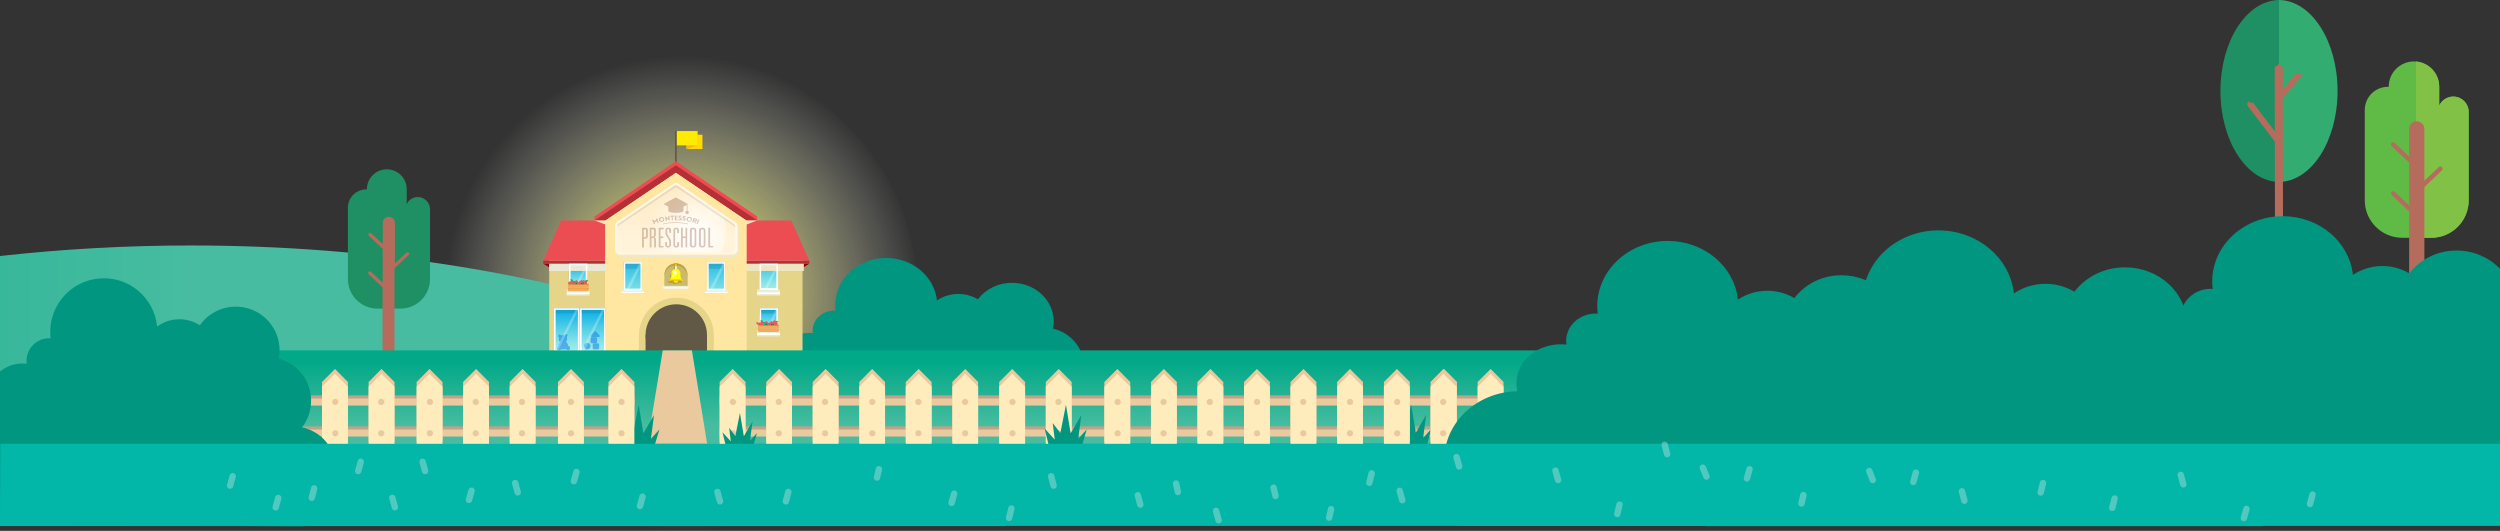 <?xml version="1.0" encoding="utf-8"?>
<!-- Generator: Adobe Illustrator 24.3.0, SVG Export Plug-In . SVG Version: 6.00 Build 0)  -->
<svg version="1.1" id="Layer_1" xmlns="http://www.w3.org/2000/svg" xmlns:xlink="http://www.w3.org/1999/xlink" x="0px" y="0px"
	 viewBox="0 0 1920.8 407.9" style="enable-background:new 0 0 1920.8 407.9;" xml:space="preserve">
<rect x="0" y="0" width="1920.8" height="407.9" fill="#333333" stroke="none"/>
<style type="text/css">
	.st0{fill:url(#SVGID_1_);}
	.st1{fill:url(#SVGID_2_);}
	.st2{fill:#FFD900;}
	.st3{fill:#FAAC37;}
	.st4{fill:#FFEB00;}
	.st5{fill:none;stroke:#615844;stroke-width:1.25;stroke-miterlimit:10;}
	.st6{fill:#009680;}
	.st7{fill:#EC4D52;}
	.st8{fill:#B62F35;}
	.st9{fill:#930007;}
	.st10{fill:#E6D488;}
	.st11{fill:url(#SVGID_3_);}
	.st12{clip-path:url(#SVGID_5_);}
	.st13{opacity:0.25;}
	.st14{fill:#FFFFFF;}
	.st15{fill:#E9EFD7;}
	.st16{fill:#EAE8D4;}
	.st17{fill:url(#SVGID_6_);}
	.st18{clip-path:url(#SVGID_8_);}
	.st19{fill:#EFE6C1;}
	.st20{fill:#FFEBC1;}
	.st21{fill:#FFE6A1;}
	.st22{fill:#615845;}
	.st23{fill:url(#SVGID_9_);}
	.st24{opacity:0.1;enable-background:new    ;}
	.st25{clip-path:url(#SVGID_11_);}
	.st26{opacity:0.5;fill:#0A77E8;enable-background:new    ;}
	.st27{fill:url(#SVGID_12_);}
	.st28{clip-path:url(#SVGID_14_);}
	.st29{fill:#FFF8E9;}
	.st30{fill:url(#SVGID_15_);}
	.st31{clip-path:url(#SVGID_17_);}
	.st32{fill:url(#SVGID_18_);}
	.st33{opacity:8.000000e-02;enable-background:new    ;}
	.st34{fill:url(#SVGID_19_);}
	.st35{clip-path:url(#SVGID_21_);}
	.st36{fill:url(#SVGID_22_);}
	.st37{clip-path:url(#SVGID_24_);}
	.st38{fill:#DABE7A;}
	.st39{fill:#CBB96F;}
	.st40{fill:#BDA240;}
	.st41{fill:#AC8A0F;}
	.st42{opacity:0.1;fill:#BDA240;enable-background:new    ;}
	.st43{fill:#FFCF00;}
	.st44{fill:#D79D00;}
	.st45{fill:#FFE017;}
	.st46{fill:#FFFF00;}
	.st47{fill:#642100;}
	.st48{fill:#633114;}
	.st49{fill:#551F00;}
	.st50{fill:#2AAE70;}
	.st51{fill:#0B7E69;}
	.st52{fill:#DE4D4A;}
	.st53{fill:#E2615E;}
	.st54{fill:#D88F41;}
	.st55{fill:#F5AB5A;}
	.st56{opacity:7.000000e-02;fill:#122113;enable-background:new    ;}
	.st57{fill:#1F8F64;}
	.st58{fill:#B66C5C;}
	.st59{fill:url(#SVGID_25_);}
	.st60{fill:#EAC99F;}
	.st61{fill:#C3A385;}
	.st62{fill:#FFECBC;}
	.st63{fill-rule:evenodd;clip-rule:evenodd;fill:#1F8F64;}
	.st64{fill-rule:evenodd;clip-rule:evenodd;fill:#33AC71;}
	.st65{fill:#5FBA46;}
	.st66{fill:#81C246;}
	.st67{fill:#03B7A8;}
	.st68{opacity:0.7;}
	
		.st69{opacity:0.6;fill:none;stroke:#BCE3E2;stroke-width:4.9;stroke-linecap:round;stroke-linejoin:round;enable-background:new    ;}
</style>
<g>
	<g id="Layer_2_1_">
		<g id="Layer_1-2">
			
				<radialGradient id="SVGID_1_" cx="1189.112" cy="291.567" r="231.387" gradientTransform="matrix(0.79 0 0 -0.79 -414.94 455.808)" gradientUnits="userSpaceOnUse">
				<stop  offset="0" style="stop-color:#FFFF44"/>
				<stop  offset="1" style="stop-color:#FFFFFF;stop-opacity:0"/>
			</radialGradient>
			<circle class="st0" cx="522.1" cy="225.5" r="182.5"/>
			
				<linearGradient id="SVGID_2_" gradientUnits="userSpaceOnUse" x1="-523.31" y1="112.946" x2="816.45" y2="112.946" gradientTransform="matrix(1 0 0 -1 0 409.276)">
				<stop  offset="0" style="stop-color:#02A988"/>
				<stop  offset="0.5" style="stop-color:#47BCA0"/>
			</linearGradient>
			<path class="st1" d="M146.6,188.6c-49,0-97.9,2.7-146.6,8.1v207.5h772.5C676.2,278.1,432.3,188.6,146.6,188.6z"/>
			<rect x="527.5" y="103.5" class="st2" width="12.2" height="11"/>
			<polygon class="st3" points="536,111.6 527.5,114.5 527.5,103.5 536,103.5 			"/>
			<rect x="519.6" y="100.7" class="st4" width="16.4" height="11"/>
			<line class="st5" x1="519.3" y1="100.6" x2="519.3" y2="134.4"/>
			<path class="st6" d="M851.2,327.9c0-14.1-10.7-26-25.1-28.9c4.2-5,6.6-11.4,6.6-18c0-13.7-10-25.2-23.7-28.6
				c0.4-1.8,0.6-3.7,0.6-5.5c0-16.4-14.4-29.6-32.1-29.6c-10.2-0.1-19.9,4.6-26.2,12.6c-9.8-5.7-21.9-5.4-31.4,0.9
				c-2-18.3-18.7-32.6-39-32.6c-21.7,0-39.2,16.2-39.2,36.3c0,1.4,0.1,2.8,0.3,4.2c-0.4,0-0.7,0-1.1,0c-9.1,0-16.5,6.8-16.5,15.2
				c0,0.7,0,1.3,0.2,2c-0.9-0.1-1.9-0.2-2.8-0.1c-13.8,0-25,9.2-25,22c0,1.4,0.1,2.8,0.4,4.1c-22.5,0.5-40.6,17.5-40.6,38.4
				c0,0.9,0,1.8,0.1,2.8h-0.2V338c0,14.7,12.9,26.7,28.9,26.7l239.9,1.1c14.1,0,25.6-10.6,25.6-23.6V333
				C851,331.3,851.2,329.6,851.2,327.9z"/>
			<polygon class="st7" points="581.8,169.4 581.8,166.3 519.3,123.9 456.8,166.3 456.8,169.4 			"/>
			<polygon class="st8" points="581.8,169.4 519.3,127 456.8,169.4 			"/>
			<polygon class="st9" points="621.8,202.6 417.4,202.6 421.6,205.2 617.6,205.2 			"/>
			<rect x="422" y="199.2" class="st10" width="90.3" height="71.6"/>
			<rect x="570.6" y="200" class="st10" width="46" height="70.8"/>
			
				<linearGradient id="SVGID_3_" gradientUnits="userSpaceOnUse" x1="444.235" y1="204.796" x2="444.235" y2="188.926" gradientTransform="matrix(1 0 0 -1 0 409.276)">
				<stop  offset="0" style="stop-color:#17B5E6"/>
				<stop  offset="0.41" style="stop-color:#54CFE6"/>
				<stop  offset="0.81" style="stop-color:#89E5E7"/>
				<stop  offset="1" style="stop-color:#9DEDE7"/>
			</linearGradient>
			<rect x="437.1" y="200" class="st11" width="14.2" height="22.7"/>
			<g>
				<defs>
					<rect id="SVGID_4_" x="437.1" y="200.1" width="14.2" height="22.7"/>
				</defs>
				<clipPath id="SVGID_5_">
					<use xlink:href="#SVGID_4_"  style="overflow:visible;"/>
				</clipPath>
				<g class="st12">
					<g class="st13">
						
							<rect x="433" y="210.5" transform="matrix(0.448 -0.894 0.894 0.448 57.702 516.452)" class="st14" width="28.1" height="1.9"/>
					</g>
				</g>
			</g>
			<rect x="435.4" y="222.5" class="st15" width="17.6" height="2"/>
			<rect x="435.4" y="225.2" class="st16" width="17.6" height="1.9"/>
			<rect x="435.4" y="224.5" class="st14" width="17.6" height="1.5"/>
			
				<linearGradient id="SVGID_6_" gradientUnits="userSpaceOnUse" x1="590.715" y1="209.666" x2="590.715" y2="188.016" gradientTransform="matrix(1 0 0 -1 0 409.276)">
				<stop  offset="0" style="stop-color:#17B5E6"/>
				<stop  offset="0.41" style="stop-color:#54CFE6"/>
				<stop  offset="0.81" style="stop-color:#89E5E7"/>
				<stop  offset="1" style="stop-color:#9DEDE7"/>
			</linearGradient>
			<rect x="583.6" y="200" class="st17" width="14.2" height="22.7"/>
			<g>
				<defs>
					<rect id="SVGID_7_" x="583.8" y="200" width="14.2" height="22.7"/>
				</defs>
				<clipPath id="SVGID_8_">
					<use xlink:href="#SVGID_7_"  style="overflow:visible;"/>
				</clipPath>
				<g class="st18">
					<g class="st13">
						
							<rect x="579.6" y="210.5" transform="matrix(0.448 -0.894 0.894 0.448 138.663 647.506)" class="st14" width="28.1" height="1.9"/>
					</g>
				</g>
			</g>
			<rect x="581.7" y="222.5" class="st15" width="17.6" height="2"/>
			<rect x="581.7" y="225.2" class="st16" width="17.6" height="1.9"/>
			<rect x="581.7" y="224.5" class="st14" width="17.6" height="1.5"/>
			<rect x="573.5" y="200.1" class="st19" width="44.1" height="8.1"/>
			<rect x="422" y="200.1" class="st16" width="44.1" height="8.1"/>
			<polyline class="st8" points="621.8,200.1 417.4,200.1 417.4,202.6 621.8,202.6 			"/>
			<polygon class="st7" points="514.9,169.4 608,169.4 621.8,200.1 528.7,200.1 			"/>
			<polygon class="st7" points="524.3,169.4 431.2,169.4 417.4,200.1 510.5,200.1 			"/>
			<polygon class="st19" points="581.8,169.4 519.3,192.6 456.8,169.4 			"/>
			<polygon class="st20" points="573.5,169.5 573.5,270.7 465.1,270.7 465.1,169.5 519.3,132.8 			"/>
			<polygon class="st21" points="573.5,169.5 573.5,270.7 465.1,270.7 465.1,169.5 519.3,132.8 			"/>
			<circle class="st10" cx="519.7" cy="257.4" r="28.7"/>
			<rect x="490.9" y="257.4" class="st10" width="57.5" height="14.3"/>
			<circle class="st22" cx="519.6" cy="257.4" r="23.6"/>
			<rect x="496" y="257.4" class="st22" width="47.2" height="14.3"/>
			
				<linearGradient id="SVGID_9_" gradientUnits="userSpaceOnUse" x1="445.45" y1="140.466" x2="445.45" y2="168.546" gradientTransform="matrix(1 0 0 -1 0 409.276)">
				<stop  offset="0" style="stop-color:#9DEDE7"/>
				<stop  offset="0.19" style="stop-color:#89E5E7"/>
				<stop  offset="0.59" style="stop-color:#54CFE6"/>
				<stop  offset="1" style="stop-color:#17B5E6"/>
			</linearGradient>
			<rect x="425.6" y="236.8" class="st23" width="39.7" height="33.8"/>
			<rect x="425.6" y="236.8" class="st24" width="39.7" height="3.9"/>
			<g>
				<defs>
					<rect id="SVGID_10_" x="425.6" y="236.8" width="39.7" height="33.8"/>
				</defs>
				<clipPath id="SVGID_11_">
					<use xlink:href="#SVGID_10_"  style="overflow:visible;"/>
				</clipPath>
				<g class="st25">
					<circle class="st26" cx="451.2" cy="265.9" r="2.5"/>
					<path class="st26" d="M456.2,263.8h3.3c0.5,0,0.8,0.4,0.8,0.8v3c0,0.5-0.4,0.8-0.8,0.8h-3.3c-0.5,0-0.8-0.4-0.8-0.8v-3
						C455.3,264.2,455.7,263.8,456.2,263.8z"/>
					<path class="st26" d="M454.6,259.1h3.3c0.5,0,0.8,0.4,0.8,0.8v3c0,0.5-0.4,0.8-0.8,0.8h-3.3c-0.5,0-0.8-0.4-0.8-0.8v-3
						C453.8,259.5,454.2,259.1,454.6,259.1z"/>
					<path class="st26" d="M456.8,254.7c0.3-0.3,0.8-0.3,1.1,0c0,0,0,0,0,0l1.7,1.8l1,1.1c0.3,0.3,0.3,0.8,0,1.1
						c-0.1,0.1-0.3,0.2-0.5,0.2h-5.5c-0.4,0-0.8-0.3-0.8-0.8c0-0.2,0.1-0.4,0.2-0.5l1-1.1L456.8,254.7z"/>
					<path class="st26" d="M436.6,265.8c-0.1-1.2-0.8-2.4-1.8-3.1l0,0l-0.1-0.1c0.6-0.5,1-1.3,1-2.1v-0.7c0-0.3-0.1-0.6-0.2-0.9
						l0.4-0.6c0.3-0.5,0.2-1.1-0.3-1.5c0,0,0,0,0,0l0,0c-0.5-0.3-1.1-0.2-1.5,0.3c0,0,0,0,0,0l0,0l-0.2,0.4l0,0h-0.2h0h-0.2h-0.3
						l-1.5,0.1l0,0h-0.2l0,0h-0.2l0,0c-0.1,0-0.1,0-0.2,0.1l0,0l-0.3-0.3l0,0c-0.4-0.5-1-0.5-1.5-0.1l0,0c-0.5,0.4-0.5,1-0.2,1.5
						c0,0,0,0,0,0l0.4,0.5c-0.1,0.3-0.1,0.6-0.1,0.9v0.7c0,0.8,0.4,1.6,1.1,2l-0.1,0.1l0,0c-1,0.8-1.5,2-1.5,3.3
						c-0.7,0.3-1.1,0.9-1,1.6c0,0.9,0.7,1.6,1.5,1.6c0.3,0,0.5-0.1,0.7-0.2l0,0l0.8-0.6l0,0c0.1-0.1,0.2-0.1,0.3-0.2
						c0.6,0,1.2,0,1.8,0c0.6,0,1.2-0.1,1.7-0.2l0.3,0.2l0,0l0.9,0.5l0,0c0.2,0.1,0.5,0.2,0.7,0.2c0.9-0.1,1.5-0.9,1.4-1.7
						C438,266.6,437.4,265.9,436.6,265.8z"/>
					<g class="st13">
						
							<rect x="429.1" y="253.9" transform="matrix(0.448 -0.894 0.894 0.448 23.391 547.555)" class="st14" width="52" height="1.9"/>
					</g>
					<g class="st13">
						
							<rect x="408.9" y="253.9" transform="matrix(0.448 -0.894 0.894 0.448 12.262 529.542)" class="st14" width="52" height="1.9"/>
					</g>
				</g>
			</g>
			<path class="st14" d="M444,238.1v31.3h-17.1v-31.3H444 M445.3,236.8h-19.7v33.8h19.7L445.3,236.8L445.3,236.8z"/>
			<path class="st14" d="M464.1,238.1v31.3h-17.2v-31.3H464.1 M465.3,236.8h-19.7v33.8h19.7L465.3,236.8L465.3,236.8z"/>
			
				<linearGradient id="SVGID_12_" gradientUnits="userSpaceOnUse" x1="590.715" y1="171.276" x2="590.715" y2="155.466" gradientTransform="matrix(1 0 0 -1 0 409.276)">
				<stop  offset="0" style="stop-color:#17B5E6"/>
				<stop  offset="0.41" style="stop-color:#54CFE6"/>
				<stop  offset="0.81" style="stop-color:#89E5E7"/>
				<stop  offset="1" style="stop-color:#9DEDE7"/>
			</linearGradient>
			<rect x="583.6" y="236.8" class="st27" width="14.2" height="17.3"/>
			<rect x="583.6" y="236.8" class="st24" width="14.2" height="4.1"/>
			<g>
				<defs>
					<rect id="SVGID_13_" x="583.6" y="236.8" width="14.2" height="17.4"/>
				</defs>
				<clipPath id="SVGID_14_">
					<use xlink:href="#SVGID_13_"  style="overflow:visible;"/>
				</clipPath>
				<g class="st28">
					<g class="st13">
						<polygon class="st14" points="589.7,256.7 587.8,256.1 597.3,234.7 599.2,235.3 						"/>
					</g>
				</g>
			</g>
			<rect x="581.7" y="253.9" class="st15" width="17.6" height="2"/>
			<rect x="581.7" y="256.6" class="st16" width="17.6" height="1.9"/>
			<rect x="581.7" y="255.9" class="st14" width="17.6" height="1.5"/>
			<path class="st14" d="M596.5,238.1V253h-11.7v-14.9L596.5,238.1 M597.8,236.8h-14.2v17.4h14.2V236.8L597.8,236.8z"/>
			<path class="st14" d="M596.5,203.8v17.6h-11.7v-17.6H596.5 M597.8,202.6h-14.2v20.1h14.2V202.6z"/>
			<path class="st14" d="M450,203.8v17.6h-11.6v-17.6H450 M451.3,202.6h-14.1v20.1h14.2L451.3,202.6L451.3,202.6z"/>
			<path class="st16" d="M477.2,197.3h86.4c2.1,0,3.9-1.7,3.9-3.9v-17.6c0-1.3-0.6-2.5-1.7-3.2l-43.5-29.5c-1.3-0.9-3-0.9-4.3,0
				l-42.9,29c-1.1,0.7-1.7,1.9-1.7,3.2v18C473.3,195.5,475.1,197.3,477.2,197.3C477.2,197.3,477.2,197.3,477.2,197.3z"/>
			<path class="st20" d="M476.4,196.2h86.4c2.1,0,3.9-1.7,3.9-3.9v-17.6c0-1.3-0.6-2.5-1.7-3.2l-43.5-29.4c-1.3-0.9-3-0.9-4.3,0
				l-42.9,29c-1.1,0.7-1.7,1.9-1.7,3.2v18C472.5,194.5,474.2,196.2,476.4,196.2C476.4,196.2,476.4,196.2,476.4,196.2z"/>
			<path class="st29" d="M476.4,195.4h86.4c2.1,0,3.9-1.7,3.9-3.8c0,0,0,0,0,0v-17.6c0-1.3-0.6-2.5-1.7-3.2l-43.5-29.5
				c-1.3-0.9-3-0.9-4.3,0l-42.9,29c-1.1,0.7-1.7,1.9-1.7,3.2v18C472.5,193.6,474.2,195.3,476.4,195.4
				C476.4,195.4,476.4,195.4,476.4,195.4z"/>
			
				<linearGradient id="SVGID_15_" gradientUnits="userSpaceOnUse" x1="519.62" y1="278.266" x2="519.62" y2="226.606" gradientTransform="matrix(1 0 0 -1 0 409.276)">
				<stop  offset="0" style="stop-color:#FFE7BC"/>
				<stop  offset="0.7" style="stop-color:#FFEFD0"/>
				<stop  offset="1" style="stop-color:#FFF3DA"/>
			</linearGradient>
			<path class="st30" d="M476.4,193.6c-1.2,0-2.1-0.9-2.1-2.1v-18c0-0.7,0.3-1.4,0.9-1.8l42.9-29c0.7-0.5,1.7-0.5,2.4,0l43.5,29.4
				c0.6,0.4,0.9,1,0.9,1.8v17.6c0,1.2-1,2.1-2.1,2.1H476.4z"/>
			<g>
				<defs>
					<path id="SVGID_16_" d="M476.4,193.6c-1.2,0-2.1-0.9-2.1-2.1v-18c0-0.7,0.3-1.4,0.9-1.8l42.9-29c0.7-0.5,1.7-0.5,2.4,0
						l43.5,29.4c0.6,0.4,0.9,1,0.9,1.8v17.6c0,1.2-1,2.1-2.1,2.1H476.4z"/>
				</defs>
				<clipPath id="SVGID_17_">
					<use xlink:href="#SVGID_16_"  style="overflow:visible;"/>
				</clipPath>
				<g class="st31">
					
						<radialGradient id="SVGID_18_" cx="2432.25" cy="-287.088" r="87.84" gradientTransform="matrix(0.44 0 0 -0.44 -535.62 53.871)" gradientUnits="userSpaceOnUse">
						<stop  offset="0" style="stop-color:#FFFFFF"/>
						<stop  offset="0.11" style="stop-color:#FFFFFF;stop-opacity:0.92"/>
						<stop  offset="0.33" style="stop-color:#FFFFFF;stop-opacity:0.71"/>
						<stop  offset="0.65" style="stop-color:#FFFFFF;stop-opacity:0.38"/>
						<stop  offset="1" style="stop-color:#FFFFFF;stop-opacity:0"/>
					</radialGradient>
					<circle class="st32" cx="519.6" cy="177.4" r="38.2"/>
				</g>
			</g>
			<path class="st33" d="M564,172.1l-43.5-29.4c-0.7-0.5-1.7-0.5-2.4,0l-42.9,29c-0.6,0.4-0.9,1-0.9,1.8v1.7c0-0.7,0.3-1.4,0.9-1.7
				l42.9-29c0.7-0.5,1.6-0.5,2.4,0l43.5,29.4c0.6,0.4,0.9,1,0.9,1.8v-1.8C564.9,173.2,564.6,172.5,564,172.1z"/>
			
				<linearGradient id="SVGID_19_" gradientUnits="userSpaceOnUse" x1="486.225" y1="211.476" x2="486.225" y2="176.146" gradientTransform="matrix(1 0 0 -1 0 409.276)">
				<stop  offset="0" style="stop-color:#17B5E6"/>
				<stop  offset="0.41" style="stop-color:#54CFE6"/>
				<stop  offset="0.81" style="stop-color:#89E5E7"/>
				<stop  offset="1" style="stop-color:#9DEDE7"/>
			</linearGradient>
			<rect x="479.1" y="201.4" class="st34" width="14.2" height="21.8"/>
			<rect x="479.1" y="201.4" class="st24" width="14.2" height="5.2"/>
			<g>
				<defs>
					<rect id="SVGID_20_" x="479.1" y="201.4" width="14.2" height="21.8"/>
				</defs>
				<clipPath id="SVGID_21_">
					<use xlink:href="#SVGID_20_"  style="overflow:visible;"/>
				</clipPath>
				<g class="st35">
					<g class="st13">
						
							<rect x="471.3" y="212.9" transform="matrix(0.448 -0.894 0.894 0.448 77.35 553.148)" class="st14" width="30.6" height="2.1"/>
					</g>
				</g>
			</g>
			<rect x="477.3" y="223" class="st15" width="17.6" height="1.2"/>
			<rect x="477.3" y="224.6" class="st19" width="17.6" height="1.1"/>
			<rect x="477.3" y="224.2" class="st14" width="17.6" height="0.9"/>
			
				<linearGradient id="SVGID_22_" gradientUnits="userSpaceOnUse" x1="550.375" y1="211.476" x2="550.375" y2="176.146" gradientTransform="matrix(1 0 0 -1 0 409.276)">
				<stop  offset="0" style="stop-color:#17B5E6"/>
				<stop  offset="0.41" style="stop-color:#54CFE6"/>
				<stop  offset="0.81" style="stop-color:#89E5E7"/>
				<stop  offset="1" style="stop-color:#9DEDE7"/>
			</linearGradient>
			<rect x="543.3" y="201.4" class="st36" width="14.2" height="21.8"/>
			<rect x="543.3" y="201.4" class="st24" width="14.2" height="5.2"/>
			<g>
				<defs>
					<rect id="SVGID_23_" x="543.3" y="201.4" width="14.2" height="21.8"/>
				</defs>
				<clipPath id="SVGID_24_">
					<use xlink:href="#SVGID_23_"  style="overflow:visible;"/>
				</clipPath>
				<g class="st37">
					<g class="st13">
						
							<rect x="535.4" y="212.9" transform="matrix(0.448 -0.894 0.894 0.448 112.738 610.455)" class="st14" width="30.6" height="2.1"/>
					</g>
				</g>
			</g>
			<rect x="541.5" y="223" class="st15" width="17.6" height="1.2"/>
			<rect x="541.5" y="224.6" class="st19" width="17.6" height="1.1"/>
			<rect x="541.5" y="224.2" class="st14" width="17.6" height="0.9"/>
			<path class="st38" d="M527.5,220.4h-16.3c-0.3,0-0.6-0.3-0.6-0.6c0,0,0,0,0,0v-8.6c0-4.9,3.9-8.8,8.8-8.8c0,0,0,0,0,0l0,0
				c4.9,0,8.8,3.9,8.8,8.8v8.6C528.1,220.1,527.8,220.4,527.5,220.4L527.5,220.4z"/>
			<path class="st39" d="M527.5,220.4h-16.3c-0.3,0-0.6-0.3-0.6-0.6c0,0,0,0,0,0v-8.6c0-4.9,3.9-8.8,8.8-8.8c0,0,0,0,0,0l0,0
				c4.9,0,8.8,3.9,8.8,8.8v8.6C528.1,220.1,527.8,220.4,527.5,220.4L527.5,220.4z"/>
			<path class="st40" d="M518.4,203.6L518.4,203.6c0.3,0,0.6,0.3,0.6,0.6c0,0,0,0,0,0v4.8l0,0h-1.2l0,0v-4.8
				C517.8,203.8,518.1,203.6,518.4,203.6C518.4,203.6,518.4,203.6,518.4,203.6z"/>
			<path class="st40" d="M519.3,202.4L519.3,202.4c-4.9,0-8.8,3.9-8.8,8.8c0,0,0,0,0,0v1.6c0-4.9,3.9-8.8,8.8-8.8l0,0
				c4.9,0,8.8,3.9,8.8,8.8v-1.6C528.1,206.3,524.2,202.4,519.3,202.4z"/>
			<ellipse class="st41" cx="519.3" cy="203.4" rx="1.3" ry="0.8"/>
			<path class="st40" d="M523.2,217c0,0.4-2.1,0.7-4.8,0.7s-4.8-0.3-4.8-0.7s2.1-0.7,4.8-0.7S523.2,216.6,523.2,217z"/>
			<path class="st40" d="M520.3,216.5c0,1-0.8,1.8-1.9,1.8c-1,0-1.8-0.8-1.8-1.9s0.8-1.8,1.9-1.8l0,0
				C519.4,214.7,520.2,215.5,520.3,216.5z"/>
			<path class="st40" d="M523.1,215.8c-0.8-0.6-1.2-1.6-1.2-2.5v-1.7c-0.1-1.9-1.8-3.4-3.8-3.2c-1.7,0.1-3.1,1.5-3.2,3.2v1.7
				c0,1-0.4,1.9-1.2,2.6c-0.1,0-0.1,0.1-0.1,0.1c0,0.4,2.1,0,4.8,0s4.8,0.4,4.8,0C523.2,215.8,523.1,215.8,523.1,215.8z"/>
			<ellipse class="st40" cx="517.8" cy="210.6" rx="1.4" ry="1.5"/>
			<ellipse class="st40" cx="516.4" cy="213.1" rx="0.7" ry="0.8"/>
			<path class="st40" d="M514.1,217.3c-0.3-0.1-0.4-0.2-0.4-0.3c0-0.4,2.1-0.7,4.8-0.7s4.8,0.3,4.8,0.7c0,0.1-0.2,0.2-0.5,0.3
				c0.4,0,0.8-0.4,0.8-0.9c0-0.4-0.3-0.8-0.8-0.8c-1.4-0.3-2.9-0.5-4.3-0.4c-1.5-0.1-2.9,0.1-4.3,0.4c-0.4,0-0.8,0.4-0.8,0.8
				C513.3,216.9,513.7,217.3,514.1,217.3z"/>
			<path class="st40" d="M523.4,216.8c-0.1-0.3-0.4-0.5-0.7-0.6c-1.4-0.3-2.9-0.5-4.3-0.4c-1.5,0-2.9,0.1-4.3,0.4
				c-0.3,0-0.6,0.2-0.7,0.6c0.1,0.3,0.3,0.5,0.6,0.6l0,0c-0.2-0.1-0.4-0.2-0.4-0.3c0-0.4,2.1-0.7,4.8-0.7s4.8,0.3,4.8,0.7
				c0,0.1-0.1,0.2-0.4,0.3l0,0C523.1,217.3,523.3,217.1,523.4,216.8z"/>
			<path class="st42" d="M523.2,217c0-0.4-2.1-0.7-4.8-0.7s-4.8,0.3-4.8,0.7c0,0.1,0.1,0.2,0.4,0.3c1.4-0.4,2.9-0.5,4.4-0.4
				c1.5-0.1,2.9,0.1,4.4,0.4C523,217.2,523.2,217.1,523.2,217z"/>
			<path class="st43" d="M520.2,203.4c0-0.3-0.4-0.6-0.9-0.6s-0.9,0.3-0.9,0.6v1.1c0,0.3,0.4,0.6,0.9,0.6s0.9-0.3,0.9-0.6V203.4z"/>
			<ellipse class="st44" cx="519.3" cy="204.5" rx="0.9" ry="0.5"/>
			<path class="st14" d="M519.3,204.2L519.3,204.2c0.3,0,0.6,0.3,0.6,0.6c0,0,0,0,0,0v4.2l0,0h-1.2l0,0v-4.1
				C518.7,204.5,518.9,204.2,519.3,204.2C519.3,204.2,519.3,204.2,519.3,204.2z"/>
			<path class="st44" d="M524.1,216c0,0.4-2.1,0.7-4.8,0.7s-4.8-0.3-4.8-0.7s2.1-0.7,4.8-0.7S524.1,215.6,524.1,216z"/>
			<path class="st45" d="M521.2,215.4c0,1-0.8,1.9-1.9,1.9c-1,0-1.9-0.8-1.9-1.9c0-1,0.8-1.9,1.9-1.9c0,0,0,0,0,0
				C520.3,213.6,521.2,214.4,521.2,215.4z"/>
			<path class="st46" d="M524,214.7c-0.8-0.6-1.2-1.6-1.2-2.6v-1.7c0.1-1.9-1.3-3.6-3.2-3.8s-3.6,1.3-3.8,3.2c0,0.2,0,0.4,0,0.5v1.6
				c0,1-0.4,1.9-1.2,2.6c0,0-0.1,0.1-0.1,0.1c0,0.4,2.1,0,4.8,0s4.8,0.4,4.8,0C524.1,214.8,524,214.7,524,214.7z"/>
			<ellipse class="st14" cx="518.7" cy="209.5" rx="1.4" ry="1.5"/>
			<ellipse class="st14" cx="517.3" cy="212" rx="0.7" ry="0.8"/>
			<path class="st45" d="M515,216.3c-0.3-0.1-0.4-0.2-0.5-0.3c0-0.4,2.1-0.7,4.8-0.7s4.8,0.3,4.8,0.7c0,0.1-0.2,0.2-0.4,0.3
				c0.4,0,0.8-0.4,0.8-0.8c0-0.4-0.3-0.8-0.8-0.8c-2.9-0.6-5.8-0.6-8.7,0c-0.5,0.1-0.8,0.5-0.8,0.9
				C514.3,215.9,514.6,216.2,515,216.3L515,216.3z"/>
			<path class="st43" d="M524.3,215.7c-0.1-0.3-0.4-0.5-0.7-0.6c-2.9-0.6-5.8-0.6-8.7,0c-0.3,0-0.6,0.3-0.7,0.6
				c0.1,0.3,0.3,0.5,0.6,0.6l0,0c-0.2-0.1-0.4-0.2-0.4-0.3c0-0.4,2.1-0.7,4.8-0.7s4.8,0.3,4.8,0.7c0,0.1-0.1,0.2-0.4,0.3l0,0
				C524,216.2,524.2,216,524.3,215.7z"/>
			<path class="st24" d="M524.1,216c0-0.4-2.1-0.7-4.8-0.7s-4.8,0.3-4.8,0.7c0,0.1,0.1,0.2,0.4,0.3c1.4-0.3,2.9-0.5,4.4-0.4
				c1.5-0.1,2.9,0.1,4.4,0.4C523.9,216.1,524.1,216.1,524.1,216z"/>
			<rect x="509.5" y="219.6" class="st15" width="19.6" height="1.2"/>
			<rect x="509.5" y="221.3" class="st19" width="19.6" height="1.1"/>
			<rect x="509.5" y="220.8" class="st14" width="19.6" height="0.9"/>
			<g class="st13">
				<path class="st47" d="M510.5,157.1l3,1.7v3.2c0,1.5,5.6,1.5,5.8,1.5s5.8,0,5.8-1.5v-3.2l2.5-1.4v4.5c-0.7,0.2-1.2,0.9-1,1.6
					c0.2,0.7,0.9,1.2,1.6,1c0.7-0.2,1.2-0.9,1-1.6c-0.1-0.5-0.5-0.9-1-1V157c0,0,0,0,0-0.1c0,0,0-0.1,0-0.1c0-0.1-0.1-0.2-0.2-0.3
					l-8.7-4.8c-0.1-0.1-0.2-0.1-0.3,0l-8.7,4.8c-0.1,0.1-0.2,0.2-0.2,0.3C510.2,157,510.3,157.1,510.5,157.1z"/>
				<path class="st47" d="M528.5,171.9c-6.3-1.5-12.8-1.5-19.1,0c-0.1,0.1-0.1,0.2-0.1,0.3c0,0.1,0.1,0.1,0.2,0.1
					c6.2-1.4,12.6-1.4,18.8,0h0.1c0.1,0,0.2-0.1,0.2-0.1C528.7,172,528.6,171.9,528.5,171.9z"/>
				<path class="st47" d="M495.5,175h-2.2v15.2h1.4v-6.8h0.8c0.7,0.1,1.3-0.1,1.8-0.5c0.4-0.5,0.5-1.2,0.5-1.8v-3.7
					c0.1-0.6-0.1-1.3-0.5-1.8C496.8,175.1,496.1,174.9,495.5,175z M496.4,181.2c0,0.3-0.1,0.6-0.3,0.8c-0.2,0.1-0.5,0.2-0.8,0.2
					h-0.7v-6h0.7c0.3,0,0.5,0,0.8,0.2c0.2,0.1,0.3,0.4,0.3,0.8V181.2z"/>
				<path class="st47" d="M503.5,182.6c-0.3-0.2-0.7-0.3-1.1-0.3v-0.1c0.4,0,0.8-0.1,1.1-0.4c0.3-0.3,0.4-0.8,0.4-1.2v-3.9
					c0-0.3,0-0.6-0.1-0.9c-0.1-0.2-0.2-0.4-0.4-0.5c-0.2-0.1-0.4-0.2-0.7-0.3c-0.3,0-0.6-0.1-0.9-0.1h-2.6v15.2h1.4v-7.3h0.9
					c0.3,0,0.5,0.1,0.8,0.2c0.2,0.2,0.3,0.5,0.3,0.7v6.4h1.4v-6.5C503.9,183.2,503.8,182.8,503.5,182.6z M502.2,181.5
					c-0.2,0.2-0.5,0.2-0.8,0.2h-0.9v-5.5h0.8c0.3,0,0.6,0,0.9,0.2c0.2,0.1,0.3,0.4,0.3,0.9v3.4C502.5,180.9,502.4,181.2,502.2,181.5
					L502.2,181.5z"/>
				<polygon class="st47" points="506.1,190.1 509.8,190.1 509.8,189 507.5,189 507.5,182.9 509.6,182.9 509.6,181.7 507.5,181.7 
					507.5,176.2 509.8,176.2 509.8,175 506.1,175 				"/>
				<path class="st47" d="M515.1,183.8l-2.2-3.8c-0.1-0.2-0.2-0.4-0.2-0.6c-0.1-0.2-0.1-0.5-0.1-0.7V177c0-0.3,0-0.5,0.2-0.7
					c0.1-0.2,0.4-0.3,0.6-0.3c0.3,0,0.5,0.1,0.6,0.3c0.1,0.2,0.2,0.5,0.2,0.7v1.9h1.4V177c0-0.6-0.1-1.1-0.5-1.6
					c-0.5-0.4-1.1-0.6-1.7-0.5c-0.6,0-1.2,0.2-1.6,0.5c-0.4,0.5-0.6,1.1-0.5,1.7v1.8c0,0.3,0,0.7,0.1,1c0.1,0.3,0.3,0.6,0.4,0.9
					l2,3.6c0.1,0.2,0.2,0.5,0.3,0.7c0.1,0.2,0.1,0.5,0.1,0.7v2.2c0,0.3-0.1,0.6-0.2,0.8c-0.1,0.2-0.4,0.3-0.6,0.3
					c-0.3,0-0.5-0.1-0.7-0.3c-0.2-0.3-0.2-0.5-0.2-0.8v-2h-1.4v2c-0.1,0.6,0.1,1.2,0.6,1.7c0.5,0.4,1.1,0.6,1.7,0.5
					c0.6,0,1.2-0.2,1.6-0.6c0.4-0.4,0.6-1,0.6-1.6v-2.4c0-0.3,0-0.7-0.1-1C515.4,184.3,515.2,184.1,515.1,183.8z"/>
				<path class="st47" d="M519.5,174.9c-0.6-0.1-1.2,0.2-1.6,0.6c-0.4,0.4-0.6,1-0.5,1.5v11.2c0,0.6,0.2,1.1,0.5,1.5
					c1,0.7,2.3,0.7,3.3,0c0.4-0.4,0.6-1,0.5-1.5V186h-1.4v2.1c0,0.6-0.3,1-0.8,1s-0.8-0.3-0.8-1V177c0-0.6,0.3-1,0.8-1
					s0.8,0.3,0.8,1v2h1.4v-2c0-0.6-0.2-1.1-0.5-1.5C520.7,175,520.1,174.8,519.5,174.9z"/>
				<polygon class="st47" points="526.7,181.7 524.6,181.7 524.6,175 523.2,175 523.2,190.1 524.6,190.1 524.6,182.9 526.7,182.9 
					526.7,190.1 528,190.1 528,175 526.7,175 				"/>
				<path class="st47" d="M534.5,175.6c-0.2-0.2-0.5-0.4-0.8-0.5c-0.4-0.1-0.8-0.2-1.2-0.2c-0.4,0-0.8,0.1-1.2,0.2
					c-0.3,0.1-0.5,0.3-0.8,0.5c-0.2,0.2-0.3,0.5-0.4,0.8c-0.1,0.3-0.1,0.7-0.1,1v10.3c0,0.3,0,0.7,0.1,1c0.1,0.3,0.2,0.6,0.4,0.8
					c0.2,0.2,0.5,0.4,0.8,0.5c0.4,0.1,0.8,0.2,1.2,0.2c0.4,0,0.8-0.1,1.2-0.2c0.3-0.1,0.6-0.3,0.8-0.5c0.2-0.2,0.3-0.5,0.4-0.8
					c0.1-0.3,0.1-0.7,0.1-1v-10.3c0-0.3,0-0.7-0.1-1C534.9,176.1,534.7,175.8,534.5,175.6z M533.7,187.7c0,0.3-0.1,0.7-0.2,1
					c-0.1,0.3-0.4,0.4-0.9,0.4s-0.7-0.1-0.9-0.4c-0.1-0.3-0.2-0.7-0.2-1v-10.2c0-0.3,0.1-0.7,0.2-1c0.1-0.3,0.4-0.4,0.9-0.4
					s0.7,0.1,0.9,0.4c0.1,0.3,0.2,0.7,0.2,1V187.7z"/>
				<path class="st47" d="M541.5,175.6c-0.2-0.2-0.5-0.4-0.8-0.5c-0.4-0.1-0.8-0.2-1.2-0.2c-0.4,0-0.8,0.1-1.2,0.2
					c-0.3,0.1-0.5,0.3-0.8,0.5c-0.2,0.2-0.3,0.5-0.4,0.8c-0.1,0.3-0.1,0.7-0.1,1v10.3c0,0.3,0,0.7,0.1,1c0.1,0.3,0.2,0.6,0.4,0.8
					c0.2,0.2,0.5,0.4,0.8,0.5c0.4,0.1,0.8,0.2,1.2,0.2c0.4,0,0.8-0.1,1.2-0.2c0.3-0.1,0.6-0.3,0.8-0.5c0.2-0.2,0.3-0.5,0.4-0.8
					c0.1-0.3,0.1-0.7,0.1-1v-10.3c0-0.3,0-0.7-0.1-1C541.9,176.1,541.7,175.8,541.5,175.6z M540.7,187.7c0,0.3-0.1,0.7-0.2,1
					c-0.1,0.3-0.4,0.4-0.9,0.4s-0.7-0.1-0.9-0.4c-0.1-0.3-0.2-0.7-0.2-1v-10.2c0-0.3,0.1-0.7,0.2-1c0.1-0.3,0.4-0.4,0.9-0.4
					s0.7,0.1,0.9,0.4c0.1,0.3,0.2,0.7,0.2,1V187.7z"/>
				<polygon class="st47" points="545.6,189 545.6,175 544.2,175 544.2,190.1 547.9,190.1 547.9,189 				"/>
				<path class="st47" d="M504.9,167.6l-0.3,0.1c-0.5,0.8-0.7,1.2-1.1,2c-0.7-0.3-1.5-0.6-2.2-0.9l-0.3,0.1l1.5,3.4l0.8-0.3
					c-0.3-0.7-0.5-1.1-0.8-1.9c0.6,0.2,0.8,0.3,1.4,0.6c0.3-0.5,0.4-0.7,0.7-1.2l0.7,1.9l0.8-0.2L504.9,167.6z"/>
				<path class="st47" d="M508.8,170.4c2.6-0.6,1.7-4.2-1-3.6S506.3,171,508.8,170.4z M508.1,167.5c0.6-0.2,1.2,0.2,1.4,0.8
					c0.2,0.6-0.2,1.2-0.8,1.4l0,0c-0.6,0.2-1.2-0.2-1.4-0.8C507.1,168.3,507.5,167.7,508.1,167.5z"/>
				<path class="st47" d="M514.6,169.5l-0.4-3.6l-0.9,0.1c0.1,0.8,0.2,1.2,0.3,2c-0.8-0.6-1.6-1.2-2.5-1.8h-0.2
					c0.2,1.2,0.5,2.4,0.7,3.6l0.8-0.1c-0.1-0.8-0.2-1.1-0.3-1.9c0.8,0.6,1.6,1.1,2.3,1.7L514.6,169.5z"/>
				<path class="st47" d="M517.8,165.6c-1,0-2,0.1-3,0.2l0.1,0.7l1.1-0.1c0.1,1,0.1,1.9,0.2,2.9h0.8c-0.1-1-0.1-1.9-0.2-2.9h1.1
					C517.8,166.1,517.8,165.9,517.8,165.6z"/>
				<path class="st47" d="M520.6,166.4c0-0.3,0-0.4,0-0.7c-0.9,0-1.3,0-2.2,0l0.1,3.6c0.8,0,1.2,0,2.1,0c0-0.3,0-0.4,0-0.7h-1.3
					v-0.7h1.1c0-0.3,0-0.4,0-0.7h-1.1v-0.7C519.8,166.3,520.1,166.3,520.6,166.4z"/>
				<path class="st47" d="M522.5,168.6c-0.4,0-0.8-0.1-1.2-0.4c0,0.3-0.1,0.4-0.1,0.8c0.4,0.2,0.8,0.3,1.3,0.3
					c0.6,0.1,1.2-0.4,1.3-1c0.1-0.6-0.5-0.9-1.1-1.2c-0.2-0.1-0.4-0.2-0.5-0.4s0.2-0.4,0.5-0.4c0.3,0,0.6,0.1,0.8,0.2l0.2-0.7
					c-0.3-0.1-0.7-0.2-1.1-0.2c-0.6-0.1-1.2,0.4-1.3,1c0,0,0,0,0,0c0,0.6,0.5,0.9,1.2,1.2c0.2,0.1,0.4,0.2,0.4,0.4
					S522.7,168.6,522.5,168.6z"/>
				<path class="st47" d="M525.8,166.7c0.3,0,0.6,0.1,0.8,0.3l0.2-0.7c-0.3-0.2-0.7-0.3-1-0.3c-0.6-0.1-1.2,0.3-1.3,0.9c0,0,0,0,0,0
					c-0.1,0.6,0.5,0.9,1.1,1.2c0.2,0.1,0.4,0.2,0.4,0.4s-0.2,0.3-0.5,0.3c-0.4,0-0.8-0.2-1.1-0.4c-0.1,0.3-0.1,0.4-0.2,0.7
					c0.4,0.2,0.8,0.4,1.2,0.4c0.6,0.1,1.2-0.3,1.4-0.9c0.1-0.6-0.4-1-1-1.3c-0.2-0.1-0.4-0.2-0.4-0.4S525.5,166.7,525.8,166.7z"/>
				<path class="st47" d="M530,166.7c-2.7-0.6-3.5,3-0.9,3.6S532.8,167.3,530,166.7z M529.3,169.6c-0.6-0.1-1-0.7-0.9-1.3
					s0.7-1,1.3-0.9c0.1,0,0.1,0,0.2,0.1c0.6,0.1,1,0.6,1,1.3s-0.6,1-1.3,1C529.4,169.6,529.4,169.6,529.3,169.6L529.3,169.6z"/>
				<path class="st47" d="M534.6,168c-0.7-0.2-1-0.3-1.7-0.5c-0.4,1.1-0.8,2.3-1.1,3.4l0.8,0.2c0.2-0.5,0.3-0.8,0.5-1.3l0.4,0.1
					c0.1,0.6,0.2,0.9,0.3,1.5l0.9,0.3c-0.1-0.7-0.2-1-0.3-1.7c0.6,0.1,1.1-0.3,1.2-0.9C535.6,168.7,535.2,168.1,534.6,168L534.6,168
					z M534,169.4l-0.7-0.2l0.3-0.8l0.7,0.2c0.2,0,0.4,0.2,0.4,0.5c0,0.2-0.2,0.4-0.5,0.4C534.1,169.5,534.1,169.4,534,169.4
					L534,169.4z"/>
				<path class="st47" d="M536.5,168.6c-0.5,1.1-1,2.2-1.4,3.3l0.8,0.3c0.5-1.1,1-2.2,1.5-3.3L536.5,168.6z"/>
			</g>
			<path class="st14" d="M556.2,202.6v19.2h-11.7v-19.2H556.2 M557.5,201.4h-14.2v21.8h14.2V201.4z"/>
			<path class="st14" d="M492.1,202.6v19.2h-11.7v-19.2H492.1 M493.3,201.4h-14.2v21.8h14.2V201.4z"/>
			<ellipse class="st48" cx="589.1" cy="249.8" rx="0.7" ry="0.6"/>
			<ellipse class="st48" cx="590.2" cy="249.9" rx="0.5" ry="0.4"/>
			<path class="st49" d="M590.2,249.6c-0.1,0-0.3,0.1-0.4,0.1c-0.1-0.3-0.4-0.5-0.7-0.5c-0.3,0-0.6,0.2-0.7,0.5c0,0,0-0.1,0-0.1
				c0-0.4,0.3-0.6,0.7-0.6c0,0,0,0,0,0c0.3,0,0.6,0.2,0.7,0.5c0.1-0.1,0.2-0.2,0.4-0.1c0.3,0,0.5,0.2,0.5,0.5c0,0,0,0,0,0
				c0,0,0,0.1,0,0.1C590.6,249.7,590.4,249.6,590.2,249.6z"/>
			<ellipse class="st48" cx="587.1" cy="248.4" rx="0.7" ry="0.6"/>
			<ellipse class="st48" cx="588.2" cy="248.6" rx="0.5" ry="0.4"/>
			<path class="st49" d="M588.2,248.3c-0.1,0-0.3,0.1-0.4,0.1c-0.1-0.3-0.4-0.5-0.7-0.5c-0.3,0-0.6,0.2-0.7,0.5c0,0,0-0.1,0-0.1
				c0-0.4,0.3-0.6,0.7-0.6c0,0,0,0,0,0c0.3,0,0.6,0.2,0.7,0.5c0.1-0.1,0.2-0.2,0.4-0.1c0.3,0,0.5,0.2,0.5,0.5c0,0,0,0,0,0
				c0,0,0,0.1,0,0.1C588.6,248.4,588.4,248.2,588.2,248.3z"/>
			<path class="st50" d="M595,248.6c-0.3-0.4-0.1-1,0.7-1.6c0.6-0.5,1.3-0.6,2-0.4L595,248.6z"/>
			<path class="st51" d="M595,248.6c0.3,0.4,0.9,0.4,1.7-0.2s1.1-1.6,1-1.8L595,248.6z"/>
			<path class="st50" d="M586.3,248.6c0.4-0.2,0.5-0.8,0-1.7s-1.5-1.3-1.6-1.2L586.3,248.6z"/>
			<path class="st51" d="M586.3,248.6c-0.4,0.2-1,0-1.5-0.9c-0.4-0.6-0.5-1.3-0.2-2L586.3,248.6z"/>
			
				<ellipse transform="matrix(0.99 -0.14 0.14 0.99 -28.997 85.741)" class="st52" cx="593.2" cy="248.4" rx="0.9" ry="1.8"/>
			
				<ellipse transform="matrix(0.529 -0.848 0.848 0.529 67.214 619.577)" class="st52" cx="592.1" cy="249.2" rx="0.9" ry="1.8"/>
			
				<ellipse transform="matrix(0.136 -0.991 0.991 0.136 263.857 802.187)" class="st53" cx="591.9" cy="249.8" rx="0.8" ry="1.6"/>
			
				<ellipse transform="matrix(0.342 -0.94 0.94 0.342 157.411 721.77)" class="st53" cx="594" cy="248.5" rx="1.8" ry="0.9"/>
			
				<ellipse transform="matrix(0.856 -0.517 0.517 0.856 -42.174 343.957)" class="st53" cx="595.7" cy="247.6" rx="0.9" ry="2.1"/>
			<path class="st53" d="M594.6,246.8c-0.4-0.2-1.1,0.4-1.4,1.3c-0.6-0.8-1.3-1.3-1.6-1.1s-0.3,1.1,0.2,2c-0.8,0-1.4,0.2-1.5,0.6
				s0.6,0.9,1.5,1c0.4,0.1,0.9,0,1.3-0.1c0.2,0.1,0.4,0.2,0.6,0.1c0.1-0.1,0.2-0.3,0.2-0.5c0.4-0.3,0.7-0.8,0.9-1.3
				C595.2,247.9,595.1,247,594.6,246.8z"/>
			<ellipse class="st48" cx="593.1" cy="249.8" rx="0.7" ry="0.6"/>
			<ellipse class="st48" cx="594.2" cy="250" rx="0.5" ry="0.4"/>
			<path class="st49" d="M594.2,249.7c-0.1,0-0.3,0.1-0.4,0.1c-0.1-0.3-0.4-0.5-0.7-0.5c-0.3,0-0.6,0.2-0.7,0.5c0,0,0-0.1,0-0.1
				c0-0.4,0.4-0.7,0.7-0.6c0.3,0,0.6,0.2,0.6,0.5c0.1-0.1,0.2-0.1,0.4-0.1c0.3,0,0.5,0.2,0.5,0.5c0,0,0,0,0,0c0,0,0,0.1,0,0.1
				C594.6,249.8,594.4,249.7,594.2,249.7z"/>
			<path class="st50" d="M596,250.6c-0.3,0.4-0.9,0.4-1.7-0.2c-0.6-0.4-1-1-1-1.7L596,250.6z"/>
			<path class="st51" d="M596,250.6c0.3-0.4,0.1-1-0.8-1.5c-0.6-0.4-1.3-0.6-2-0.4L596,250.6z"/>
			
				<ellipse transform="matrix(0.821 -0.571 0.571 0.821 -35.664 385.203)" class="st52" cx="596.6" cy="249.5" rx="1.3" ry="0.6"/>
			
				<ellipse transform="matrix(9.115407e-02 -0.996 0.996 9.115407e-02 293.458 819.604)" class="st52" cx="595.8" cy="249" rx="1.3" ry="0.6"/>
			
				<ellipse transform="matrix(0.946 -0.324 0.324 0.946 -48.601 206.453)" class="st53" cx="595.2" cy="249.1" rx="0.6" ry="1.2"/>
			
				<ellipse transform="matrix(0.993 -0.117 0.117 0.993 -25.254 71.878)" class="st53" cx="596.8" cy="250.1" rx="1.3" ry="0.6"/>
			
				<ellipse transform="matrix(0.532 -0.847 0.847 0.532 67.731 621.182)" class="st53" cx="596.2" cy="249.3" rx="1.5" ry="0.6"/>
			<path class="st53" d="M598.1,249.9c0-0.3-0.6-0.6-1.3-0.5c0.4-0.6,0.4-1.3,0.2-1.4s-0.8,0.2-1.2,0.8c-0.2-0.5-0.6-0.9-0.9-0.8
				s-0.4,0.7-0.2,1.3c0.1,0.3,0.3,0.6,0.5,0.8c0,0.2,0,0.3,0.2,0.4c0.1,0.1,0.3,0.1,0.4,0c0.4,0.2,0.8,0.2,1.2,0.2
				C597.6,250.6,598.1,250.3,598.1,249.9z"/>
			
				<ellipse transform="matrix(0.821 -0.571 0.571 0.821 -36.212 380.753)" class="st52" cx="589.2" cy="248.1" rx="0.9" ry="0.4"/>
			
				<ellipse transform="matrix(9.115407e-02 -0.996 0.996 9.115407e-02 288.206 811.472)" class="st52" cx="588.7" cy="247.8" rx="0.9" ry="0.4"/>
			
				<ellipse transform="matrix(0.946 -0.324 0.324 0.946 -48.579 204.142)" class="st53" cx="588.3" cy="247.8" rx="0.4" ry="0.8"/>
			
				<ellipse transform="matrix(0.993 -0.117 0.117 0.993 -25.125 70.993)" class="st53" cx="589.3" cy="248.5" rx="0.9" ry="0.4"/>
			<ellipse transform="matrix(0.532 -0.847 0.847 0.532 65.425 614.475)" class="st53" cx="588.9" cy="248" rx="1" ry="0.4"/>
			<path class="st53" d="M590.2,248.4c0-0.2-0.4-0.4-0.9-0.3c0.2-0.4,0.3-0.9,0.1-1s-0.5,0.1-0.8,0.5c-0.2-0.4-0.4-0.6-0.6-0.5
				s-0.3,0.5-0.1,0.9c0.1,0.2,0.2,0.4,0.3,0.5c0,0.1,0,0.2,0.1,0.3c0.1,0,0.2,0,0.3,0c0.2,0.1,0.5,0.2,0.8,0.1
				C589.9,248.9,590.3,248.6,590.2,248.4z"/>
			
				<ellipse transform="matrix(0.327 -0.945 0.945 0.327 159.063 721.205)" class="st52" cx="585.7" cy="249" rx="1.8" ry="0.9"/>
			
				<ellipse transform="matrix(0.858 -0.513 0.513 0.858 -45.02 335.379)" class="st52" cx="584.4" cy="249.2" rx="0.9" ry="1.8"/>
			
				<ellipse transform="matrix(0.571 -0.821 0.821 0.571 45.805 584.803)" class="st53" cx="582.3" cy="248.6" rx="0.8" ry="1.6"/>
			
				<ellipse transform="matrix(0.733 -0.68 0.68 0.733 -13.056 465.577)" class="st53" cx="586.4" cy="249.4" rx="1.8" ry="0.9"/>
			
				<ellipse transform="matrix(0.998 -6.888591e-02 6.888591e-02 0.998 -15.77 40.892)" class="st53" cx="585" cy="249.1" rx="0.9" ry="2"/>
			<path class="st53" d="M587.7,248.2c-0.3-0.3-1.1-0.1-1.8,0.5c-0.1-1-0.5-1.7-1-1.7s-0.8,0.8-0.7,1.8c-0.7-0.4-1.3-0.5-1.6-0.2
				s0.2,1.1,0.9,1.6c0.3,0.3,0.8,0.4,1.2,0.5c0.1,0.2,0.3,0.3,0.5,0.4c0.2,0,0.3-0.1,0.4-0.3c0.5-0.1,1-0.4,1.4-0.8
				C587.7,249.4,588,248.5,587.7,248.2z"/>
			<path class="st50" d="M586.8,250.3c-0.3-0.4-0.1-1,0.7-1.6c0.6-0.5,1.3-0.6,2-0.4L586.8,250.3z"/>
			<path class="st51" d="M586.8,250.3c0.3,0.4,0.9,0.4,1.7-0.2c0.6-0.4,1-1,1-1.8L586.8,250.3z"/>
			<path class="st54" d="M582.9,252.4h14.9c0.2,0,0.4,0.2,0.4,0.4v1.4c0,0.2-0.2,0.4-0.4,0.4h-14.9c-0.2,0-0.4-0.2-0.4-0.4v-1.4
				C582.5,252.6,582.7,252.4,582.9,252.4z"/>
			<path class="st55" d="M582.9,252.9h14.9c0.2,0,0.4,0.2,0.4,0.4v1.4c0,0.2-0.2,0.4-0.4,0.4h-14.9c-0.2,0-0.4-0.2-0.4-0.4v-1.4
				C582.5,253.1,582.7,252.9,582.9,252.9z"/>
			<path class="st54" d="M582.9,249.8h14.9c0.2,0,0.4,0.2,0.4,0.4v1.4c0,0.2-0.2,0.4-0.4,0.4h-14.9c-0.2,0-0.4-0.2-0.4-0.4v-1.4
				C582.5,250,582.7,249.8,582.9,249.8z"/>
			<path class="st55" d="M582.9,250.4h14.9c0.2,0,0.4,0.2,0.4,0.4v1.4c0,0.2-0.2,0.4-0.4,0.4h-14.9c-0.2,0-0.4-0.2-0.4-0.4v-1.4
				C582.5,250.5,582.7,250.4,582.9,250.4z"/>
			<ellipse class="st48" cx="443.1" cy="218.3" rx="0.7" ry="0.6"/>
			<ellipse class="st48" cx="444.2" cy="218.5" rx="0.5" ry="0.4"/>
			<path class="st49" d="M444.2,218.1c-0.1,0-0.3,0.1-0.4,0.1c-0.1-0.4-0.5-0.6-0.9-0.5c-0.2,0.1-0.4,0.3-0.5,0.5c0,0,0-0.1,0-0.1
				c0-0.4,0.3-0.6,0.7-0.6c0,0,0,0,0,0c0.3,0,0.6,0.2,0.7,0.5c0.1-0.1,0.2-0.2,0.4-0.1c0.3,0,0.5,0.2,0.5,0.5c0,0,0,0,0,0
				c0,0,0,0.1,0,0.1C444.6,218.3,444.4,218.1,444.2,218.1z"/>
			<ellipse class="st48" cx="441.1" cy="216.9" rx="0.7" ry="0.6"/>
			<ellipse class="st48" cx="442.2" cy="217.1" rx="0.5" ry="0.4"/>
			<path class="st49" d="M442.2,216.8c-0.1,0-0.3,0.1-0.4,0.1c-0.1-0.3-0.4-0.5-0.7-0.5c-0.3,0-0.6,0.2-0.7,0.5c0,0,0-0.1,0-0.1
				c0-0.4,0.3-0.6,0.7-0.6c0,0,0,0,0,0c0.3,0,0.6,0.2,0.7,0.5c0.1-0.1,0.2-0.2,0.4-0.1c0.3,0,0.5,0.2,0.5,0.5c0,0,0,0,0,0
				c0,0,0,0.1,0,0.1C442.6,216.9,442.4,216.8,442.2,216.8z"/>
			<path class="st50" d="M449,217.1c-0.3-0.4-0.1-1,0.7-1.6c0.6-0.5,1.3-0.6,2-0.4L449,217.1z"/>
			<path class="st51" d="M449,217.1c0.3,0.4,0.9,0.4,1.7-0.2s1.1-1.6,1-1.8L449,217.1z"/>
			<path class="st50" d="M440.3,217.1c0.4-0.2,0.5-0.8,0-1.7s-1.5-1.3-1.6-1.2L440.3,217.1z"/>
			<path class="st51" d="M440.3,217.1c-0.4,0.2-1,0-1.5-0.9c-0.4-0.6-0.5-1.3-0.2-2L440.3,217.1z"/>
			
				<ellipse transform="matrix(0.99 -0.14 0.14 0.99 -26.026 64.936)" class="st52" cx="447.3" cy="216.9" rx="0.9" ry="1.8"/>
			
				<ellipse transform="matrix(0.529 -0.848 0.848 0.529 25.232 480.921)" class="st52" cx="446.2" cy="217.7" rx="0.9" ry="1.8"/>
			
				<ellipse transform="matrix(0.136 -0.991 0.991 0.136 168.916 630.398)" class="st53" cx="445.9" cy="218.3" rx="0.8" ry="1.6"/>
			<ellipse transform="matrix(0.342 -0.94 0.94 0.342 90.922 563.886)" class="st53" cx="448" cy="217" rx="1.8" ry="0.9"/>
			
				<ellipse transform="matrix(0.856 -0.516 0.516 0.856 -48.084 261.884)" class="st53" cx="446.7" cy="217.4" rx="0.9" ry="2"/>
			<path class="st53" d="M448.7,215.4c-0.4-0.2-1,0.4-1.4,1.3c-0.6-0.8-1.3-1.3-1.6-1.1s-0.3,1.1,0.2,2c-0.8,0-1.4,0.2-1.5,0.6
				s0.6,0.9,1.5,1c0.4,0.1,0.9,0,1.3-0.1c0.2,0.1,0.4,0.2,0.6,0.1c0.2-0.1,0.2-0.3,0.2-0.5c0.4-0.3,0.7-0.8,0.9-1.3
				C449.2,216.4,449.1,215.5,448.7,215.4z"/>
			<ellipse class="st48" cx="447.2" cy="218.4" rx="0.7" ry="0.6"/>
			<ellipse class="st48" cx="448.2" cy="218.5" rx="0.5" ry="0.4"/>
			<path class="st49" d="M448.2,218.2c-0.1,0-0.3,0.1-0.4,0.1c-0.1-0.4-0.5-0.6-0.9-0.5c-0.2,0.1-0.4,0.3-0.5,0.5c0,0,0-0.1,0-0.1
				c0-0.4,0.3-0.6,0.7-0.6c0,0,0,0,0,0c0.3,0,0.6,0.2,0.7,0.5c0.1-0.1,0.2-0.1,0.4-0.1c0.3,0,0.5,0.2,0.5,0.5c0,0,0,0,0,0
				c0,0,0,0.1,0,0.1C448.6,218.3,448.4,218.2,448.2,218.2z"/>
			<path class="st50" d="M450,219.1c-0.3,0.4-0.9,0.4-1.7-0.2c-0.6-0.4-1-1-1-1.7L450,219.1z"/>
			<path class="st51" d="M450,219.1c0.3-0.4,0.1-1-0.8-1.5c-0.6-0.4-1.3-0.6-2-0.4L450,219.1z"/>
			
				<ellipse transform="matrix(0.821 -0.571 0.571 0.821 -44.042 295.843)" class="st52" cx="449.9" cy="218.2" rx="1.3" ry="0.6"/>
			
				<ellipse transform="matrix(9.115407e-02 -0.996 0.996 9.115407e-02 192.135 645.63)" class="st52" cx="449.8" cy="217.6" rx="1.3" ry="0.6"/>
			
				<ellipse transform="matrix(0.946 -0.324 0.324 0.946 -46.288 157.42)" class="st53" cx="449.2" cy="217.6" rx="0.6" ry="1.2"/>
			
				<ellipse transform="matrix(0.993 -0.117 0.117 0.993 -22.566 54.502)" class="st53" cx="450.8" cy="218.6" rx="1.3" ry="0.6"/>
			
				<ellipse transform="matrix(0.532 -0.847 0.847 0.532 26.111 482.898)" class="st53" cx="450.2" cy="217.8" rx="1.5" ry="0.6"/>
			<path class="st53" d="M452.1,218.4c0-0.4-0.6-0.6-1.3-0.5c0.4-0.6,0.4-1.3,0.2-1.4s-0.8,0.2-1.2,0.8c-0.2-0.5-0.6-0.9-0.9-0.8
				s-0.4,0.7-0.2,1.3c0.1,0.3,0.3,0.6,0.5,0.8c0,0.2,0,0.3,0.2,0.4c0.1,0.1,0.3,0.1,0.4,0c0.4,0.2,0.8,0.2,1.1,0.2
				C451.6,219.1,452.2,218.8,452.1,218.4z"/>
			
				<ellipse transform="matrix(0.821 -0.571 0.571 0.821 -44.374 291.793)" class="st52" cx="443.2" cy="216.7" rx="0.9" ry="0.4"/>
			
				<ellipse transform="matrix(9.115407e-02 -0.996 0.996 9.115407e-02 186.873 637.488)" class="st52" cx="442.7" cy="216.4" rx="0.9" ry="0.4"/>
			
				<ellipse transform="matrix(0.946 -0.324 0.324 0.946 -46.265 155.113)" class="st53" cx="442.3" cy="216.4" rx="0.4" ry="0.8"/>
			
				<ellipse transform="matrix(0.993 -0.117 0.117 0.993 -22.439 53.617)" class="st53" cx="443.4" cy="217.1" rx="0.9" ry="0.4"/>
			<ellipse transform="matrix(0.532 -0.847 0.847 0.532 23.814 476.192)" class="st53" cx="443" cy="216.5" rx="1" ry="0.4"/>
			<path class="st53" d="M444.3,216.9c0-0.2-0.4-0.4-0.9-0.3c0.2-0.4,0.3-0.9,0.1-1s-0.5,0.1-0.8,0.5c-0.1-0.4-0.4-0.6-0.6-0.5
				s-0.3,0.5-0.1,0.9c0.1,0.2,0.2,0.4,0.3,0.5c0,0.1,0,0.2,0.1,0.3c0.1,0,0.2,0,0.3,0c0.2,0.1,0.5,0.2,0.8,0.1
				C443.9,217.4,444.3,217.2,444.3,216.9z"/>
			
				<ellipse transform="matrix(0.327 -0.945 0.945 0.327 90.524 562.068)" class="st52" cx="439.8" cy="217.5" rx="1.8" ry="0.9"/>
			
				<ellipse transform="matrix(0.858 -0.513 0.513 0.858 -49.568 255.969)" class="st52" cx="438.4" cy="217.7" rx="0.9" ry="1.8"/>
			<ellipse transform="matrix(0.573 -0.82 0.82 0.573 8.228 452.048)" class="st53" cx="437.9" cy="218.1" rx="0.8" ry="1.6"/>
			
				<ellipse transform="matrix(0.733 -0.68 0.68 0.733 -30.631 357.86)" class="st53" cx="440.4" cy="217.9" rx="1.8" ry="0.9"/>
			
				<ellipse transform="matrix(0.998 -6.888591e-02 6.888591e-02 0.998 -13.948 30.762)" class="st53" cx="439.1" cy="217.6" rx="0.9" ry="2"/>
			<path class="st53" d="M441.8,216.7c-0.3-0.3-1.1-0.1-1.8,0.5c-0.1-1-0.5-1.7-1-1.7s-0.8,0.8-0.7,1.8c-0.7-0.4-1.4-0.5-1.6-0.2
				s0.1,1.1,0.9,1.6c0.3,0.3,0.8,0.4,1.2,0.5c0.2,0.2,0.3,0.4,0.5,0.4c0.2,0,0.3-0.1,0.4-0.3c0.5-0.1,1-0.4,1.4-0.7
				C441.8,217.9,442.1,217.1,441.8,216.7z"/>
			<path class="st50" d="M440.9,218.9c-0.3-0.4-0.1-1,0.7-1.6c0.6-0.5,1.3-0.6,2-0.4L440.9,218.9z"/>
			<path class="st51" d="M440.9,218.9c0.3,0.4,0.9,0.4,1.7-0.2c0.6-0.4,1-1,1-1.8L440.9,218.9z"/>
			<path class="st54" d="M436.9,220.9h14.9c0.2,0,0.4,0.2,0.4,0.4v1.4c0,0.2-0.2,0.4-0.4,0.4h-14.9c-0.2,0-0.4-0.2-0.4-0.4v-1.4
				C436.6,221.1,436.7,220.9,436.9,220.9z"/>
			<path class="st55" d="M436.9,221.5h14.9c0.2,0,0.4,0.2,0.4,0.4v1.4c0,0.2-0.2,0.4-0.4,0.4h-14.9c-0.2,0-0.4-0.2-0.4-0.4v-1.4
				C436.6,221.7,436.7,221.5,436.9,221.5z"/>
			<path class="st54" d="M436.9,218.3h14.9c0.2,0,0.4,0.2,0.4,0.4v1.4c0,0.2-0.2,0.4-0.4,0.4h-14.9c-0.2,0-0.4-0.2-0.4-0.4v-1.4
				C436.6,218.5,436.7,218.3,436.9,218.3z"/>
			<path class="st55" d="M436.9,218.9h14.9c0.2,0,0.4,0.2,0.4,0.4v1.4c0,0.2-0.2,0.4-0.4,0.4h-14.9c-0.2,0-0.4-0.2-0.4-0.4v-1.4
				C436.6,219.1,436.7,218.9,436.9,218.9z"/>
			<path class="st56" d="M421.7,277c0,3.1-11.1,5.5-24.9,5.5S372,280,372,277s11.1-5.6,24.9-5.6S421.7,273.9,421.7,277"/>
			<path class="st57" d="M321,151.4L321,151.4c-3.6,0-7,2.1-8.5,5.4v-11.4c0-8.5-6.8-15.3-15.3-15.3c0,0,0,0,0,0l0,0
				c-8.5,0-15.3,6.9-15.3,15.3v0.1h-0.5c-7.8,0-14.1,6.3-14.1,14.1v54.7c0,12.6,10.1,22.8,22.7,22.8c0,0,0,0,0.1,0h17.6
				c12.6,0,22.7-10.2,22.7-22.7v-53.5C330.4,155.6,326.2,151.4,321,151.4z"/>
			<path class="st58" d="M314.1,194.2c-0.5-0.5-1.3-0.5-1.9,0c0,0,0,0,0,0l-8.8,8.3V171c-0.1-2.6-2.3-4.5-4.9-4.4
				c-2.4,0.1-4.3,2-4.4,4.4v16.6l-8.8-8.3c-0.5-0.5-1.3-0.6-1.9-0.1c-0.5,0.5-0.6,1.3-0.1,1.9c0,0,0.1,0.1,0.1,0.1l10.6,10v26
				l-8.8-8.3c-0.5-0.5-1.3-0.6-1.9-0.1c-0.5,0.5-0.6,1.3-0.1,1.9c0,0,0.1,0.1,0.1,0.1l10.6,10v52.3c0,2.4,1.9,4.3,4.3,4.3h0.7
				c2.3,0,4.2-1.9,4.2-4.2v-67.1l10.6-10C314.6,195.6,314.7,194.8,314.1,194.2C314.2,194.2,314.1,194.2,314.1,194.2z"/>
			
				<linearGradient id="SVGID_25_" gradientUnits="userSpaceOnUse" x1="1023.745" y1="130.296" x2="1023.745" y2="66.346" gradientTransform="matrix(1 0 0 -1 0 409.276)">
				<stop  offset="0" style="stop-color:#02A988"/>
				<stop  offset="0.76" style="stop-color:#47BCA0"/>
			</linearGradient>
			<rect x="128.8" y="269.2" class="st59" width="1789.9" height="71.8"/>
			<polygon class="st60" points="543.3,340.9 497.4,340.9 509.2,269.2 531.6,269.2 			"/>
			<g id="Fences">
				<g id="Fences-2">
					<rect x="1.7" y="303.8" class="st61" width="485.7" height="5.4"/>
					<rect x="1.7" y="306.2" class="st60" width="485.7" height="5.4"/>
					<rect x="0.3" y="327.6" class="st61" width="487.1" height="5.4"/>
					<rect x="0.3" y="330" class="st60" width="487.1" height="5.4"/>
					<polygon class="st60" points="293.1,283.5 283.2,293.5 283.2,339.4 303.1,339.4 303.1,293.5 					"/>
					<polygon class="st60" points="247.4,293.5 247.4,339.4 267.3,339.4 267.3,293.5 257.4,283.5 					"/>
					<polygon class="st60" points="32.6,293.5 32.6,339.4 52.5,339.4 52.5,293.5 42.6,283.5 					"/>
					<polygon class="st60" points="68.4,293.5 68.4,339.4 88.3,339.4 88.3,293.5 78.3,283.5 					"/>
					<polygon class="st60" points="104.1,293.5 104.1,339.4 124,339.4 124,293.5 114.1,283.5 					"/>
					<polygon class="st60" points="139.9,293.5 139.9,339.4 159.7,339.4 159.7,293.5 149.8,283.5 					"/>
					<polygon class="st60" points="175.6,293.5 175.6,339.4 195.5,339.4 195.5,293.5 185.6,283.5 					"/>
					<polygon class="st60" points="211.4,293.5 211.4,339.4 231.2,339.4 231.2,293.5 221.3,283.5 					"/>
					<polygon class="st62" points="283.2,343.1 283.2,297.1 293.1,287.2 303.1,297.1 303.1,343.1 					"/>
					<circle class="st60" cx="292.9" cy="308.8" r="2.4"/>
					<circle class="st60" cx="292.9" cy="332.9" r="2.4"/>
					<polygon class="st62" points="247.4,343.1 247.4,297.1 257.4,287.2 267.3,297.1 267.3,343.1 					"/>
					<circle class="st60" cx="257.6" cy="308.8" r="2.4"/>
					<circle class="st60" cx="257.6" cy="332.9" r="2.4"/>
					<polygon class="st62" points="32.6,343.1 32.6,297.1 42.6,287.2 52.5,297.1 52.5,343.1 					"/>
					<circle class="st60" cx="42.8" cy="308.8" r="2.4"/>
					<circle class="st60" cx="42.8" cy="332.9" r="2.4"/>
					<polygon class="st62" points="68.4,343.1 68.4,297.1 78.3,287.2 88.3,297.1 88.3,343.1 					"/>
					<circle class="st60" cx="78" cy="308.8" r="2.4"/>
					<circle class="st60" cx="78" cy="332.9" r="2.4"/>
					<polygon class="st62" points="104.1,343.1 104.1,297.1 114.1,287.2 124,297.1 124,343.1 					"/>
					<circle class="st60" cx="113.6" cy="308.8" r="2.4"/>
					<circle class="st60" cx="113.6" cy="332.9" r="2.4"/>
					<polygon class="st62" points="139.9,343.1 139.9,297.1 149.8,287.2 159.7,297.1 159.7,343.1 					"/>
					<circle class="st60" cx="149.9" cy="308.8" r="2.4"/>
					<circle class="st60" cx="149.9" cy="332.9" r="2.4"/>
					<polygon class="st62" points="175.6,343.1 175.6,297.1 185.6,287.2 195.5,297.1 195.5,343.1 					"/>
					<circle class="st60" cx="185.3" cy="308.8" r="2.4"/>
					<circle class="st60" cx="185.3" cy="332.9" r="2.4"/>
					<polygon class="st62" points="211.4,343.1 211.4,297.1 221.3,287.2 231.2,297.1 231.2,343.1 					"/>
					<circle class="st60" cx="221.2" cy="308.8" r="2.4"/>
					<circle class="st60" cx="221.2" cy="332.9" r="2.4"/>
				</g>
				<g id="Fences-3">
					<polygon class="st60" points="42.1,283.5 32.2,293.5 32.2,339.4 52,339.4 52,293.5 					"/>
					<polygon class="st62" points="32.2,343.1 32.2,297.1 42.1,287.2 52,297.1 52,343.1 					"/>
					<circle class="st60" cx="41.8" cy="308.8" r="2.4"/>
					<circle class="st60" cx="41.8" cy="332.9" r="2.4"/>
					<circle class="st60" cx="6.6" cy="308.8" r="2.4"/>
					<circle class="st60" cx="6.6" cy="332.9" r="2.4"/>
				</g>
				<polygon class="st60" points="320.1,293.5 320.1,339.4 340,339.4 340,293.5 330,283.5 				"/>
				<polygon class="st60" points="355.8,293.5 355.8,339.4 375.7,339.4 375.7,293.5 365.8,283.5 				"/>
				<polygon class="st60" points="391.6,293.5 391.6,339.4 411.5,339.4 411.5,293.5 401.5,283.5 				"/>
				<polygon class="st60" points="428.7,293.5 428.7,339.4 448.6,339.4 448.6,293.5 438.7,283.5 				"/>
				<polygon class="st62" points="320.1,343.1 320.1,297.1 330,287.2 340,297.1 340,343.1 				"/>
				<circle class="st60" cx="330.3" cy="308.8" r="2.4"/>
				<circle class="st60" cx="330.3" cy="332.9" r="2.4"/>
				<polygon class="st62" points="355.8,343.1 355.8,297.1 365.8,287.2 375.7,297.1 375.7,343.1 				"/>
				<circle class="st60" cx="365.5" cy="308.8" r="2.4"/>
				<circle class="st60" cx="365.5" cy="332.9" r="2.4"/>
				<polygon class="st62" points="391.6,343.1 391.6,297.1 401.5,287.2 411.5,297.1 411.5,343.1 				"/>
				<circle class="st60" cx="401.1" cy="308.8" r="2.4"/>
				<circle class="st60" cx="401.1" cy="332.9" r="2.4"/>
				<polygon class="st62" points="428.7,343.1 428.7,297.1 438.7,287.2 448.6,297.1 448.6,343.1 				"/>
				<circle class="st60" cx="438.7" cy="308.8" r="2.4"/>
				<circle class="st60" cx="438.7" cy="332.9" r="2.4"/>
				<polygon class="st60" points="467.5,293.5 467.5,339.4 487.4,339.4 487.4,293.5 477.5,283.5 				"/>
				<path class="st6" d="M506.7,329.9l-6.6,7.3l2.4-18.3l-8.2,14l-3.6-21.9l0,0l0,0l0,0l-4.3,21.7l-5.9-7.7l1.6,12.8l-7.8-8.6
					l3.1,13.1l0,0c0.5,1.5,6.1,2.8,12.9,2.8c6.1,0,11.2-0.9,12.5-2.3l0,0l0,0c0.2-0.2,0.3-0.4,0.3-0.6c0-0.1,0-0.2-0.1-0.2
					L506.7,329.9z"/>
				<polygon class="st62" points="467.5,343.1 467.5,297.1 477.5,287.2 487.4,297.1 487.4,343.1 				"/>
				<circle class="st60" cx="477.5" cy="308.8" r="2.4"/>
				<circle class="st60" cx="477.5" cy="332.9" r="2.4"/>
			</g>
			<g id="Fences-4">
				<g id="Fences-5">
					<rect x="552.9" y="303.8" class="st61" width="1001.4" height="5.4"/>
					<rect x="552.9" y="306.2" class="st60" width="1001.4" height="5.4"/>
					<rect x="552.9" y="327.6" class="st61" width="1001.4" height="5.4"/>
					<rect x="552.9" y="330" class="st60" width="1001.4" height="5.4"/>
					<polygon class="st60" points="1360.1,283.5 1350.1,293.5 1350.1,339.4 1370,339.4 1370,293.5 					"/>
					<polygon class="st60" points="1314.4,293.5 1314.4,339.4 1334.3,339.4 1334.3,293.5 1324.3,283.5 					"/>
					<polygon class="st60" points="1099.6,293.5 1099.6,339.4 1119.4,339.4 1119.4,293.5 1109.5,283.5 					"/>
					<polygon class="st60" points="1135.3,293.5 1135.3,339.4 1155.2,339.4 1155.2,293.5 1145.3,283.5 					"/>
					<polygon class="st60" points="1171.1,293.5 1171.1,339.4 1190.9,339.4 1190.9,293.5 1181,283.5 					"/>
					<polygon class="st60" points="1206.8,293.5 1206.8,339.4 1226.7,339.4 1226.7,293.5 1216.7,283.5 					"/>
					<polygon class="st60" points="1242.6,293.5 1242.6,339.4 1262.4,339.4 1262.4,293.5 1252.5,283.5 					"/>
					<polygon class="st60" points="1278.3,293.5 1278.3,339.4 1298.2,339.4 1298.2,293.5 1288.2,283.5 					"/>
					<polygon class="st62" points="1350.1,343.1 1350.1,297.1 1360.1,287.2 1370,297.1 1370,343.1 					"/>
					<circle class="st60" cx="1359.8" cy="308.8" r="2.4"/>
					<circle class="st60" cx="1359.8" cy="332.9" r="2.4"/>
					<polygon class="st62" points="1314.4,343.1 1314.4,297.1 1324.3,287.2 1334.3,297.1 1334.3,343.1 					"/>
					<circle class="st60" cx="1324.5" cy="308.8" r="2.4"/>
					<circle class="st60" cx="1324.5" cy="332.9" r="2.4"/>
					<polygon class="st62" points="1099.6,343.1 1099.6,297.1 1109.5,287.2 1119.4,297.1 1119.4,343.1 					"/>
					<circle class="st60" cx="1109.7" cy="308.8" r="2.4"/>
					<circle class="st60" cx="1109.7" cy="332.9" r="2.4"/>
					<polygon class="st62" points="1135.3,343.1 1135.3,297.1 1145.3,287.2 1155.2,297.1 1155.2,343.1 					"/>
					<circle class="st60" cx="1145" cy="308.8" r="2.4"/>
					<circle class="st60" cx="1145" cy="332.9" r="2.4"/>
					<polygon class="st62" points="1171.1,343.1 1171.1,297.1 1181,287.2 1190.9,297.1 1190.9,343.1 					"/>
					<circle class="st60" cx="1180.6" cy="308.8" r="2.4"/>
					<circle class="st60" cx="1180.6" cy="332.9" r="2.4"/>
					<polygon class="st62" points="1206.8,343.1 1206.8,297.1 1216.7,287.2 1226.7,297.1 1226.7,343.1 					"/>
					<circle class="st60" cx="1216.8" cy="308.8" r="2.4"/>
					<circle class="st60" cx="1216.8" cy="332.9" r="2.4"/>
					<polygon class="st62" points="1242.6,343.1 1242.6,297.1 1252.5,287.2 1262.4,297.1 1262.4,343.1 					"/>
					<circle class="st60" cx="1252.3" cy="308.8" r="2.4"/>
					<circle class="st60" cx="1252.3" cy="332.9" r="2.4"/>
					<polygon class="st62" points="1278.3,343.1 1278.3,297.1 1288.2,287.2 1298.2,297.1 1298.2,343.1 					"/>
					<circle class="st60" cx="1288.2" cy="308.8" r="2.4"/>
					<circle class="st60" cx="1288.2" cy="332.9" r="2.4"/>
				</g>
				<g id="Fences-6">
					<polygon class="st60" points="813.4,283.5 803.5,293.5 803.5,339.4 823.4,339.4 823.4,293.5 					"/>
					<polygon class="st60" points="767.7,293.5 767.7,339.4 787.6,339.4 787.6,293.5 777.7,283.5 					"/>
					<polygon class="st60" points="552.9,293.5 552.9,339.4 572.8,339.4 572.8,293.5 562.9,283.5 					"/>
					<polygon class="st60" points="588.7,293.5 588.7,339.4 608.5,339.4 608.5,293.5 598.6,283.5 					"/>
					<polygon class="st60" points="624.4,293.5 624.4,339.4 644.3,339.4 644.3,293.5 634.3,283.5 					"/>
					<polygon class="st60" points="660.2,293.5 660.2,339.4 680,339.4 680,293.5 670.1,283.5 					"/>
					<polygon class="st60" points="695.9,293.5 695.9,339.4 715.8,339.4 715.8,293.5 705.8,283.5 					"/>
					<polygon class="st60" points="731.7,293.5 731.7,339.4 751.5,339.4 751.5,293.5 741.6,283.5 					"/>
					<polygon class="st62" points="803.5,343.1 803.5,297.1 813.4,287.2 823.4,297.1 823.4,343.1 					"/>
					<circle class="st60" cx="813.2" cy="308.8" r="2.4"/>
					<circle class="st60" cx="813.2" cy="332.9" r="2.4"/>
					<polygon class="st62" points="767.7,343.1 767.7,297.1 777.7,287.2 787.6,297.1 787.6,343.1 					"/>
					<circle class="st60" cx="777.9" cy="308.8" r="2.4"/>
					<circle class="st60" cx="777.9" cy="332.9" r="2.4"/>
					<polygon class="st62" points="552.9,343.1 552.9,297.1 562.9,287.2 572.8,297.1 572.8,343.1 					"/>
					<circle class="st60" cx="563.1" cy="308.8" r="2.4"/>
					<circle class="st60" cx="563.1" cy="332.9" r="2.4"/>
					<polygon class="st62" points="588.7,343.1 588.7,297.1 598.6,287.2 608.5,297.1 608.5,343.1 					"/>
					<circle class="st60" cx="598.3" cy="308.8" r="2.4"/>
					<circle class="st60" cx="598.3" cy="332.9" r="2.4"/>
					<polygon class="st62" points="624.4,343.1 624.4,297.1 634.3,287.2 644.3,297.1 644.3,343.1 					"/>
					<circle class="st60" cx="633.9" cy="308.8" r="2.4"/>
					<circle class="st60" cx="633.9" cy="332.9" r="2.4"/>
					<polygon class="st62" points="660.2,343.1 660.2,297.1 670.1,287.2 680,297.1 680,343.1 					"/>
					<circle class="st60" cx="670.2" cy="308.8" r="2.4"/>
					<circle class="st60" cx="670.2" cy="332.9" r="2.4"/>
					<path class="st6" d="M1099.8,329.4l-6.4,7.2l2.4-17.9l-8,13.7l-3.6-21.5l0,0l0,0l0,0l-4.2,21.3l-5.8-7.6l1.6,12.5l-7.7-8.5
						l3.1,12.9l0,0c0.4,1.5,5.9,2.7,12.7,2.8c6,0,11-0.9,12.3-2.2l0,0l0,0c0.2-0.2,0.3-0.4,0.3-0.6c0-0.1,0-0.2,0-0.2L1099.8,329.4z
						"/>
					<polygon class="st62" points="695.9,343.1 695.9,297.1 705.8,287.2 715.8,297.1 715.8,343.1 					"/>
					<circle class="st60" cx="705.6" cy="308.8" r="2.4"/>
					<circle class="st60" cx="705.6" cy="332.9" r="2.4"/>
					<polygon class="st62" points="731.7,343.1 731.7,297.1 741.6,287.2 751.5,297.1 751.5,343.1 					"/>
					<circle class="st60" cx="741.5" cy="308.8" r="2.4"/>
					<circle class="st60" cx="741.5" cy="332.9" r="2.4"/>
					<polygon class="st60" points="1109,283.5 1099.1,293.5 1099.1,339.4 1119,339.4 1119,293.5 					"/>
					<polygon class="st60" points="1063.3,293.5 1063.3,339.4 1083.2,339.4 1083.2,293.5 1073.3,283.5 					"/>
					<polygon class="st60" points="848.5,293.5 848.5,339.4 868.4,339.4 868.4,293.5 858.5,283.5 					"/>
					<polygon class="st60" points="884.3,293.5 884.3,339.4 904.2,339.4 904.2,293.5 894.2,283.5 					"/>
					<polygon class="st60" points="920,293.5 920,339.4 939.9,339.4 939.9,293.5 930,283.5 					"/>
					<polygon class="st60" points="955.8,293.5 955.8,339.4 975.7,339.4 975.7,293.5 965.7,283.5 					"/>
					<polygon class="st60" points="991.5,293.5 991.5,339.4 1011.4,339.4 1011.4,293.5 1001.5,283.5 					"/>
					<polygon class="st60" points="1027.3,293.5 1027.3,339.4 1047.2,339.4 1047.2,293.5 1037.2,283.5 					"/>
					<polygon class="st62" points="1099.1,343.1 1099.1,297.1 1109,287.2 1119,297.1 1119,343.1 					"/>
					<circle class="st60" cx="1108.8" cy="308.8" r="2.4"/>
					<circle class="st60" cx="1108.8" cy="332.9" r="2.4"/>
					<polygon class="st62" points="1063.3,343.1 1063.3,297.1 1073.3,287.2 1083.2,297.1 1083.2,343.1 					"/>
					<circle class="st60" cx="1073.5" cy="308.8" r="2.4"/>
					<circle class="st60" cx="1073.5" cy="332.9" r="2.4"/>
					<polygon class="st62" points="848.5,343.1 848.5,297.1 858.5,287.2 868.4,297.1 868.4,343.1 					"/>
					<circle class="st60" cx="858.7" cy="308.8" r="2.4"/>
					<circle class="st60" cx="858.7" cy="332.9" r="2.4"/>
					<polygon class="st62" points="884.3,343.1 884.3,297.1 894.2,287.2 904.2,297.1 904.2,343.1 					"/>
					<circle class="st60" cx="894" cy="308.8" r="2.4"/>
					<circle class="st60" cx="894" cy="332.9" r="2.4"/>
					<polygon class="st62" points="920,343.1 920,297.1 930,287.2 939.9,297.1 939.9,343.1 					"/>
					<circle class="st60" cx="929.5" cy="308.8" r="2.4"/>
					<circle class="st60" cx="929.5" cy="332.9" r="2.4"/>
					<polygon class="st62" points="955.8,343.1 955.8,297.1 965.7,287.2 975.7,297.1 975.7,343.1 					"/>
					<circle class="st60" cx="965.8" cy="308.8" r="2.4"/>
					<circle class="st60" cx="965.8" cy="332.9" r="2.4"/>
					<polygon class="st62" points="991.5,343.1 991.5,297.1 1001.5,287.2 1011.4,297.1 1011.4,343.1 					"/>
					<circle class="st60" cx="1001.3" cy="308.8" r="2.4"/>
					<circle class="st60" cx="1001.3" cy="332.9" r="2.4"/>
					<polygon class="st62" points="1027.3,343.1 1027.3,297.1 1037.2,287.2 1047.2,297.1 1047.2,343.1 					"/>
					<circle class="st60" cx="1037.2" cy="308.8" r="2.4"/>
					<circle class="st60" cx="1037.2" cy="332.9" r="2.4"/>
				</g>
				<polygon class="st60" points="1387,293.5 1387,339.4 1406.9,339.4 1406.9,293.5 1397,283.5 				"/>
				<polygon class="st60" points="1422.8,293.5 1422.8,339.4 1442.7,339.4 1442.7,293.5 1432.7,283.5 				"/>
				<polygon class="st60" points="1458.5,293.5 1458.5,339.4 1478.4,339.4 1478.4,293.5 1468.5,283.5 				"/>
				<polygon class="st60" points="1495.7,293.5 1495.7,339.4 1515.6,339.4 1515.6,293.5 1505.6,283.5 				"/>
				<polygon class="st62" points="1387,343.1 1387,297.1 1397,287.2 1406.9,297.1 1406.9,343.1 				"/>
				<circle class="st60" cx="1397.2" cy="308.8" r="2.4"/>
				<circle class="st60" cx="1397.2" cy="332.9" r="2.4"/>
				<polygon class="st62" points="1422.8,343.1 1422.8,297.1 1432.7,287.2 1442.7,297.1 1442.7,343.1 				"/>
				<circle class="st60" cx="1432.5" cy="308.8" r="2.4"/>
				<circle class="st60" cx="1432.5" cy="332.9" r="2.4"/>
				<polygon class="st62" points="1458.5,343.1 1458.5,297.1 1468.5,287.2 1478.4,297.1 1478.4,343.1 				"/>
				<circle class="st60" cx="1468.1" cy="308.8" r="2.4"/>
				<circle class="st60" cx="1468.1" cy="332.9" r="2.4"/>
				<polygon class="st62" points="1495.7,343.1 1495.7,297.1 1505.6,287.2 1515.6,297.1 1515.6,343.1 				"/>
				<circle class="st60" cx="1505.7" cy="308.8" r="2.4"/>
				<circle class="st60" cx="1505.7" cy="332.9" r="2.4"/>
				<polygon class="st60" points="1534.5,293.5 1534.5,339.4 1554.4,339.4 1554.4,293.5 1544.4,283.5 				"/>
				<polygon class="st62" points="1534.5,343.1 1534.5,297.1 1544.4,287.2 1554.4,297.1 1554.4,343.1 				"/>
				<circle class="st60" cx="1544.5" cy="308.8" r="2.4"/>
				<circle class="st60" cx="1544.5" cy="332.9" r="2.4"/>
			</g>
			<path class="st6" d="M232.1,328.3c11.3-14.8,8.5-35.9-6.3-47.1c-3.5-2.6-7.4-4.6-11.6-5.7c0.4-2.1,0.6-4.2,0.6-6.3
				c0-18.6-15-33.6-33.6-33.6c-11,0-21.3,5.3-27.6,14.3c-10.1-6.5-23.2-6.1-32.9,1c-2.2-22.6-22.4-39.2-45-36.9
				c-21.1,2.1-37.2,19.9-37.1,41.1c0,1.6,0.1,3.2,0.3,4.8c-0.4,0-0.8,0-1.2,0c-9.5,0-17.3,7.7-17.3,17.3c0,0.8,0.1,1.5,0.1,2.3
				c-1-0.1-1.9-0.2-2.9-0.2c-6.5-0.1-12.7,2.1-17.7,6.2v117.7l231.1,1.2c14.8,0,26.8-12,26.8-26.8v-10.4
				C261.1,349.2,249.7,332.2,232.1,328.3z"/>
			<path class="st6" d="M835,329.9l-6.6,7.3l2.4-18.3l-8.2,14L819,311l0,0l0,0l0,0l-4.3,21.7l-5.9-7.7l1.6,12.8l-7.8-8.6l3.2,13.1
				l0,0c0.5,1.5,6.1,2.8,12.9,2.8c6.1,0,11.2-0.9,12.5-2.3l0,0l0,0c0.2-0.2,0.3-0.4,0.3-0.6c0-0.1,0-0.2-0.1-0.2L835,329.9z"/>
			<path class="st6" d="M581.6,332.7l-5.4,6l2-14.9l-6.7,11.4l-3-17.9l0,0l0,0l0,0l-3.5,17.7l-4.8-6.3l1.3,10.4l-6.4-7l2.6,10.7l0,0
				c0.4,1.3,5,2.3,10.5,2.3c5,0,9.2-0.8,10.2-1.8l0,0l0,0c0.1-0.1,0.2-0.3,0.3-0.5c0-0.1,0-0.1,0-0.2L581.6,332.7z"/>
			<path class="st6" d="M1741.3,390.7v-13.5c0.5-2.5,0.7-5,0.7-7.6c0-21-15.9-38.5-37.2-42.9c6.3-7.5,9.8-16.9,9.8-26.7
				c0-20.3-14.9-37.4-35.1-42.4c0.6-2.7,0.8-5.5,0.8-8.2c0-24.3-21.3-44-47.6-44c-16.1,0-30.3,7.4-38.9,18.7
				c-14.5-8.5-32.5-8-46.5,1.3c-2.9-27.2-27.8-48.4-57.9-48.4c-32.2,0-58.2,24.1-58.2,53.8c0,2.1,0.1,4.2,0.4,6.3
				c-0.5,0-1.1-0.1-1.6-0.1c-13.5,0-24.4,10.1-24.4,22.6c0,1,0.1,2,0.2,3c-1.4-0.1-2.8-0.2-4.1-0.2c-20.5,0-37.2,13.7-37.2,32.6
				c0,2.1,0.2,4.1,0.6,6.2c-33.4,0.7-60.3,25.9-60.3,57c0,1.4,0.1,2.7,0.2,4.1h-0.3v22.4c0,6.9,2,13.7,5.6,19.6h428.2
				C1740.3,399.9,1741.3,395.3,1741.3,390.7z"/>
			<path class="st6" d="M1516,384.1v-12.6c0.4-2.3,0.7-4.7,0.7-7.1c0-19.5-14.8-35.9-34.7-40c5.9-7,9.1-15.8,9.1-24.9
				c0-18.9-13.9-34.8-32.7-39.5c0.5-2.5,0.8-5.1,0.8-7.6c0-22.6-19.8-40.9-44.3-40.9c-14.2-0.1-27.6,6.3-36.3,17.5
				c-13.5-7.9-30.3-7.4-43.3,1.2c-2.7-25.3-25.8-45.1-53.9-45.1c-29.9,0-54.2,22.4-54.2,50.1c0,1.9,0.1,3.9,0.4,5.8
				c-0.5,0-1-0.1-1.5-0.1c-12.6,0-22.8,9.4-22.8,21c0,0.9,0.1,1.8,0.2,2.8c-1.3-0.1-2.6-0.2-3.8-0.2c-19.1,0-34.6,12.7-34.6,30.4
				c0,1.9,0.2,3.9,0.6,5.7c-31.1,0.6-56.1,24.1-56.1,53c0,1.3,0.1,2.5,0.2,3.8h-0.3v20.8c0.1,9.8,4.2,19.1,11.4,25.8h387.9
				C1513.3,398.5,1516,391.5,1516,384.1z"/>
			<path class="st6" d="M1784.9,237.2c0,3.7-14.9,6.7-33.3,6.7s-33.3-3-33.3-6.7s14.9-6.7,33.3-6.7S1784.9,233.5,1784.9,237.2"/>
			<path class="st63" d="M1751,139.8V0c-24.9,0.4-45,31.5-45,69.9S1726.2,139.5,1751,139.8z"/>
			<path class="st64" d="M1751,139.8V0c24.9,0.4,45,31.5,45,69.9S1775.9,139.5,1751,139.8z"/>
			<path class="st58" d="M1767.2,56c-0.8,1-2.2,1.2-3.2,0.5l-10.1,12V51.2c-1.7,0-3.1-1.4-3.1-3.1c0,0,0,0,0,0l0,0
				c0,1.7-1.4,3.1-3.1,3.1l0,0l0.1,49.8l-16.9-22.3c-1.1,0.6-2.4,0.3-3.2-0.7c-1.1,0.7-1.5,2.1-0.8,3.2c0,0.1,0.1,0.1,0.1,0.2
				l20.7,27.2l0.1,0.1l0.2,126c1.7,0,3.1,1.4,3.1,3.1c0,0,0,0,0,0l0,0c0-1.7,1.4-3.1,3.1-3.1l-0.3-159l13.8-16.4
				c0.8-1,0.7-2.5-0.3-3.3C1767.3,56.1,1767.3,56.1,1767.2,56z"/>
			<path class="st6" d="M1888.3,246.4c0,3.9-14.1,7-31.5,7s-31.5-3.1-31.5-7s14.1-7,31.5-7S1888.3,242.6,1888.3,246.4"/>
			<path class="st65" d="M1884.9,74.2L1884.9,74.2c-4.6,0-8.8,2.7-10.8,6.9V66.6c0-10.7-8.7-19.4-19.4-19.4l0,0l0,0
				c-10.7,0-19.4,8.7-19.4,19.4c0,0,0,0,0,0v0.1h-0.6l0,0c-9.9,0-17.8,8-17.8,17.8v69.4c0,15.9,12.9,28.8,28.8,28.8c0,0,0,0,0,0
				h22.3c15.9,0,28.8-12.9,28.8-28.8c0,0,0,0,0,0V86.1C1896.8,79.6,1891.5,74.2,1884.9,74.2C1884.9,74.2,1884.9,74.2,1884.9,74.2z"
				/>
			<path class="st66" d="M1884.9,74.2c-4.6,0-8.8,2.7-10.8,6.9V66.6c0-10.1-7.8-18.5-17.9-19.3v135.4h11.7
				c15.9,0,28.8-12.9,28.8-28.8c0,0,0,0,0,0V86.1C1896.8,79.6,1891.5,74.2,1884.9,74.2C1884.9,74.2,1884.9,74.2,1884.9,74.2z"/>
			<path class="st58" d="M1876.2,128.4c-0.6-0.7-1.7-0.7-2.4-0.1l-11.1,10.5V99.1c0-3.2-2.6-5.9-5.9-5.9s-5.9,2.6-5.9,5.9v21.1
				l-11.1-10.5c-0.7-0.6-1.7-0.6-2.4,0.1c-0.6,0.7-0.6,1.7,0.1,2.4l0,0l13.5,12.7v32.9l-11.1-10.5c-0.7-0.6-1.7-0.6-2.4,0.1
				c-0.6,0.7-0.6,1.7,0.1,2.4l13.4,12.7v66.2c0,3,2.5,5.5,5.5,5.5h0.9c2.9,0,5.3-2.4,5.3-5.3v-85.2l13.4-12.7
				C1876.8,130.2,1876.8,129.1,1876.2,128.4z"/>
			<path class="st6" d="M1887.4,192.5c-14.1-0.1-27.6,6.3-36.3,17.5c-13.5-7.9-30.3-7.4-43.3,1.2c-2.7-25.3-25.8-45.1-53.9-45.1
				c-29.9,0-54.2,22.4-54.2,50.1c0,1.9,0.1,3.9,0.4,5.8c-0.5,0-1-0.1-1.5-0.1c-12.6,0-22.8,9.4-22.8,21c0,0.9,0.1,1.8,0.2,2.8
				c-1.3-0.1-2.6-0.2-3.8-0.2c-19.1,0-34.6,12.7-34.6,30.4c0,1.9,0.2,3.9,0.6,5.7c-31.1,0.6-56.1,24.1-56.1,53
				c0,1.3,0.1,2.5,0.2,3.8h-0.3v20.8c0,20.4,17.9,36.9,39.9,36.9l299,1.4V206.5C1912,197.5,1900,192.4,1887.4,192.5z"/>
			<path class="st67" d="M0,404.1h1920.8v-63.1H0.3L0,404.1z"/>
			<g class="st68">
				<line class="st69" x1="241.4" y1="375.2" x2="239.5" y2="382.4"/>
				<line class="st69" x1="178.8" y1="365.9" x2="176.8" y2="373.1"/>
				<line class="st69" x1="605.7" y1="378" x2="603.8" y2="385.2"/>
				<line class="st69" x1="213.8" y1="382.6" x2="211.8" y2="389.8"/>
				<line class="st69" x1="493.7" y1="381.6" x2="491.7" y2="388.8"/>
				<line class="st69" x1="733.1" y1="379.3" x2="731.1" y2="386.4"/>
				<line class="st69" x1="1308.3" y1="359.3" x2="1311.1" y2="366.1"/>
				<line class="st69" x1="277.2" y1="354.8" x2="275.2" y2="361.9"/>
				<line class="st69" x1="362.3" y1="377" x2="360.3" y2="384.1"/>
				<line class="st69" x1="442.9" y1="362.6" x2="440.9" y2="369.7"/>
				<line class="st69" x1="1119.1" y1="351.2" x2="1121.1" y2="358.4"/>
				<line class="st69" x1="807.6" y1="365.9" x2="809.5" y2="373.1"/>
				<line class="st69" x1="1385.6" y1="380.4" x2="1384.1" y2="386.8"/>
				<line class="st69" x1="1675.5" y1="364.9" x2="1677.5" y2="372.1"/>
				<line class="st69" x1="1075.4" y1="377.1" x2="1077.4" y2="384.3"/>
				<line class="st69" x1="1279" y1="341.7" x2="1280.9" y2="348.9"/>
				<line class="st69" x1="874.2" y1="380.5" x2="876.1" y2="387.7"/>
				<line class="st69" x1="1195.1" y1="361.6" x2="1197.1" y2="368.8"/>
				<line class="st69" x1="1776.8" y1="380" x2="1774.8" y2="387.2"/>
				<line class="st69" x1="1726" y1="391" x2="1724" y2="398.1"/>
				<line class="st69" x1="551.2" y1="378" x2="553.2" y2="385.2"/>
				<line class="st69" x1="324.7" y1="354.8" x2="326.6" y2="361.9"/>
				<line class="st69" x1="301.4" y1="382.5" x2="303.4" y2="389.7"/>
				<line class="st69" x1="395.8" y1="371.1" x2="397.8" y2="378.3"/>
				<line class="st69" x1="1244.3" y1="387.7" x2="1242.6" y2="394.9"/>
				<line class="st69" x1="1569.7" y1="371.1" x2="1567.9" y2="378.4"/>
				<line class="st69" x1="1624.7" y1="383" x2="1622.9" y2="390.2"/>
				<line class="st69" x1="777.1" y1="390.7" x2="775.3" y2="397.9"/>
				<line class="st69" x1="1344.2" y1="360.5" x2="1342.2" y2="367.6"/>
				<line class="st69" x1="1436.2" y1="361.9" x2="1438.9" y2="368.8"/>
				<line class="st69" x1="1472" y1="363.1" x2="1470" y2="370.3"/>
				<line class="st69" x1="903.6" y1="371.5" x2="905" y2="378"/>
				<line class="st69" x1="934.3" y1="392.5" x2="936.3" y2="399.7"/>
				<line class="st69" x1="1507.4" y1="377.5" x2="1509.3" y2="384.7"/>
				<line class="st69" x1="675.3" y1="360.5" x2="673.8" y2="366.9"/>
				<line class="st69" x1="1022.7" y1="391.2" x2="1021.2" y2="397.7"/>
				<line class="st69" x1="1053.9" y1="363.7" x2="1052.1" y2="370.9"/>
				<line class="st69" x1="978.5" y1="374.7" x2="980" y2="381.1"/>
			</g>
		</g>
	</g>
</g>
</svg>
